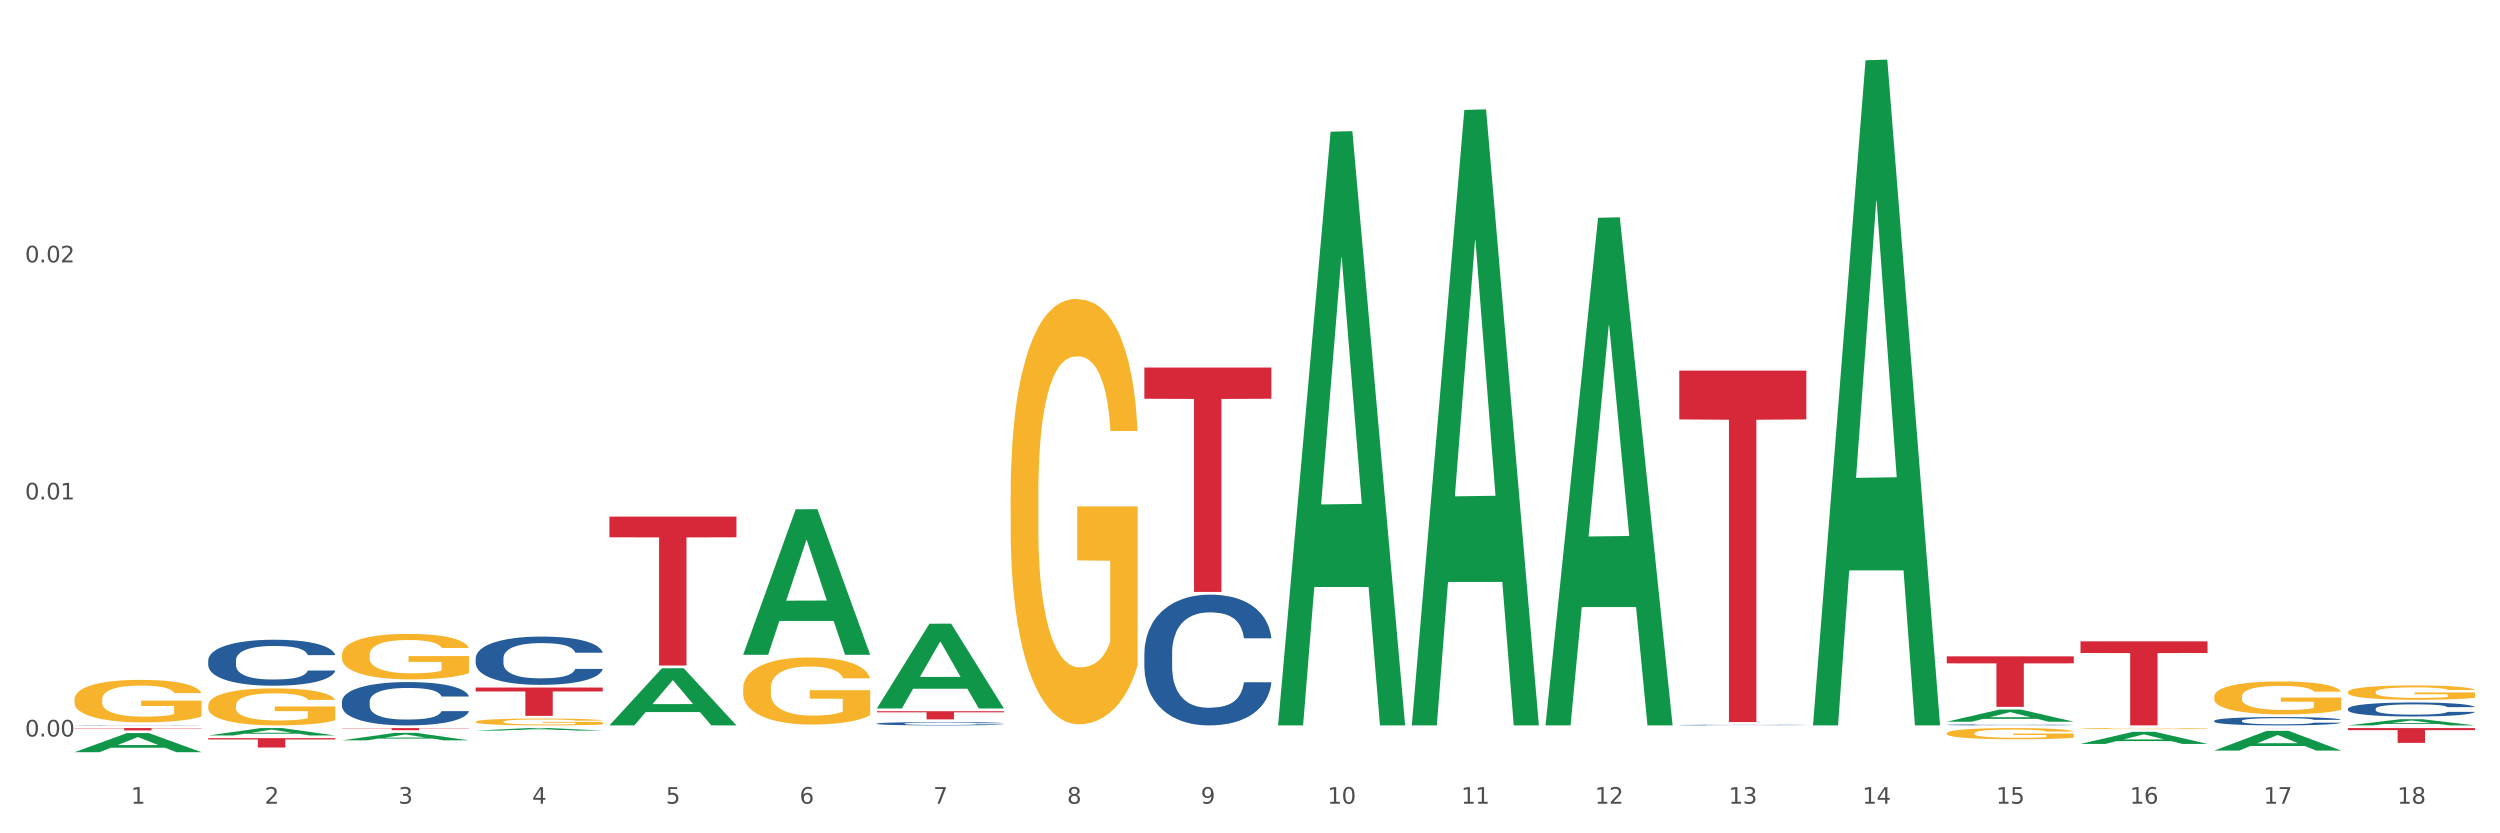 <?xml version="1.0" encoding="utf-8" standalone="no"?>
<!DOCTYPE svg PUBLIC "-//W3C//DTD SVG 1.1//EN"
  "http://www.w3.org/Graphics/SVG/1.1/DTD/svg11.dtd">
<svg xmlns:xlink="http://www.w3.org/1999/xlink" width="1080pt" height="360pt" viewBox="0 0 1080 360" xmlns="http://www.w3.org/2000/svg" version="1.1">
 <rect x="0" y="0" width="1080" height="360" fill="#333333" stroke="none"/>
 <defs>
  <style type="text/css">*{stroke-linejoin: round; stroke-linecap: butt}</style>
 </defs>
 <g id="figure_1">
  <g id="patch_1">
   <path d="M 0 360 
L 1080 360 
L 1080 0 
L 0 0 
z
" style="fill: #ffffff; stroke: #ffffff; stroke-linejoin: miter"/>
  </g>
  <g id="axes_1">
   <g id="matplotlib.axis_1">
    <g id="xtick_1">
     <g id="text_1">
      <!-- 1 -->
      <g style="fill: #4d4d4d" transform="translate(56.563 347.204) scale(0.096 -0.096)">
       <defs>
        <path id="DejaVuSans-31" d="M 794 531 
L 1825 531 
L 1825 4091 
L 703 3866 
L 703 4441 
L 1819 4666 
L 2450 4666 
L 2450 531 
L 3481 531 
L 3481 0 
L 794 0 
L 794 531 
z
" transform="scale(0.016)"/>
       </defs>
       <use xlink:href="#DejaVuSans-31"/>
      </g>
     </g>
    </g>
    <g id="xtick_2">
     <g id="text_2">
      <!-- 2 -->
      <g style="fill: #4d4d4d" transform="translate(114.336 347.204) scale(0.096 -0.096)">
       <defs>
        <path id="DejaVuSans-32" d="M 1228 531 
L 3431 531 
L 3431 0 
L 469 0 
L 469 531 
Q 828 903 1448 1529 
Q 2069 2156 2228 2338 
Q 2531 2678 2651 2914 
Q 2772 3150 2772 3378 
Q 2772 3750 2511 3984 
Q 2250 4219 1831 4219 
Q 1534 4219 1204 4116 
Q 875 4013 500 3803 
L 500 4441 
Q 881 4594 1212 4672 
Q 1544 4750 1819 4750 
Q 2544 4750 2975 4387 
Q 3406 4025 3406 3419 
Q 3406 3131 3298 2873 
Q 3191 2616 2906 2266 
Q 2828 2175 2409 1742 
Q 1991 1309 1228 531 
z
" transform="scale(0.016)"/>
       </defs>
       <use xlink:href="#DejaVuSans-32"/>
      </g>
     </g>
    </g>
    <g id="xtick_3">
     <g id="text_3">
      <!-- 3 -->
      <g style="fill: #4d4d4d" transform="translate(172.109 347.204) scale(0.096 -0.096)">
       <defs>
        <path id="DejaVuSans-33" d="M 2597 2516 
Q 3050 2419 3304 2112 
Q 3559 1806 3559 1356 
Q 3559 666 3084 287 
Q 2609 -91 1734 -91 
Q 1441 -91 1130 -33 
Q 819 25 488 141 
L 488 750 
Q 750 597 1062 519 
Q 1375 441 1716 441 
Q 2309 441 2620 675 
Q 2931 909 2931 1356 
Q 2931 1769 2642 2001 
Q 2353 2234 1838 2234 
L 1294 2234 
L 1294 2753 
L 1863 2753 
Q 2328 2753 2575 2939 
Q 2822 3125 2822 3475 
Q 2822 3834 2567 4026 
Q 2313 4219 1838 4219 
Q 1578 4219 1281 4162 
Q 984 4106 628 3988 
L 628 4550 
Q 988 4650 1302 4700 
Q 1616 4750 1894 4750 
Q 2613 4750 3031 4423 
Q 3450 4097 3450 3541 
Q 3450 3153 3228 2886 
Q 3006 2619 2597 2516 
z
" transform="scale(0.016)"/>
       </defs>
       <use xlink:href="#DejaVuSans-33"/>
      </g>
     </g>
    </g>
    <g id="xtick_4">
     <g id="text_4">
      <!-- 4 -->
      <g style="fill: #4d4d4d" transform="translate(229.882 347.204) scale(0.096 -0.096)">
       <defs>
        <path id="DejaVuSans-34" d="M 2419 4116 
L 825 1625 
L 2419 1625 
L 2419 4116 
z
M 2253 4666 
L 3047 4666 
L 3047 1625 
L 3713 1625 
L 3713 1100 
L 3047 1100 
L 3047 0 
L 2419 0 
L 2419 1100 
L 313 1100 
L 313 1709 
L 2253 4666 
z
" transform="scale(0.016)"/>
       </defs>
       <use xlink:href="#DejaVuSans-34"/>
      </g>
     </g>
    </g>
    <g id="xtick_5">
     <g id="text_5">
      <!-- 5 -->
      <g style="fill: #4d4d4d" transform="translate(287.655 347.204) scale(0.096 -0.096)">
       <defs>
        <path id="DejaVuSans-35" d="M 691 4666 
L 3169 4666 
L 3169 4134 
L 1269 4134 
L 1269 2991 
Q 1406 3038 1543 3061 
Q 1681 3084 1819 3084 
Q 2600 3084 3056 2656 
Q 3513 2228 3513 1497 
Q 3513 744 3044 326 
Q 2575 -91 1722 -91 
Q 1428 -91 1123 -41 
Q 819 9 494 109 
L 494 744 
Q 775 591 1075 516 
Q 1375 441 1709 441 
Q 2250 441 2565 725 
Q 2881 1009 2881 1497 
Q 2881 1984 2565 2268 
Q 2250 2553 1709 2553 
Q 1456 2553 1204 2497 
Q 953 2441 691 2322 
L 691 4666 
z
" transform="scale(0.016)"/>
       </defs>
       <use xlink:href="#DejaVuSans-35"/>
      </g>
     </g>
    </g>
    <g id="xtick_6">
     <g id="text_6">
      <!-- 6 -->
      <g style="fill: #4d4d4d" transform="translate(345.428 347.204) scale(0.096 -0.096)">
       <defs>
        <path id="DejaVuSans-36" d="M 2113 2584 
Q 1688 2584 1439 2293 
Q 1191 2003 1191 1497 
Q 1191 994 1439 701 
Q 1688 409 2113 409 
Q 2538 409 2786 701 
Q 3034 994 3034 1497 
Q 3034 2003 2786 2293 
Q 2538 2584 2113 2584 
z
M 3366 4563 
L 3366 3988 
Q 3128 4100 2886 4159 
Q 2644 4219 2406 4219 
Q 1781 4219 1451 3797 
Q 1122 3375 1075 2522 
Q 1259 2794 1537 2939 
Q 1816 3084 2150 3084 
Q 2853 3084 3261 2657 
Q 3669 2231 3669 1497 
Q 3669 778 3244 343 
Q 2819 -91 2113 -91 
Q 1303 -91 875 529 
Q 447 1150 447 2328 
Q 447 3434 972 4092 
Q 1497 4750 2381 4750 
Q 2619 4750 2861 4703 
Q 3103 4656 3366 4563 
z
" transform="scale(0.016)"/>
       </defs>
       <use xlink:href="#DejaVuSans-36"/>
      </g>
     </g>
    </g>
    <g id="xtick_7">
     <g id="text_7">
      <!-- 7 -->
      <g style="fill: #4d4d4d" transform="translate(403.201 347.204) scale(0.096 -0.096)">
       <defs>
        <path id="DejaVuSans-37" d="M 525 4666 
L 3525 4666 
L 3525 4397 
L 1831 0 
L 1172 0 
L 2766 4134 
L 525 4134 
L 525 4666 
z
" transform="scale(0.016)"/>
       </defs>
       <use xlink:href="#DejaVuSans-37"/>
      </g>
     </g>
    </g>
    <g id="xtick_8">
     <g id="text_8">
      <!-- 8 -->
      <g style="fill: #4d4d4d" transform="translate(460.974 347.204) scale(0.096 -0.096)">
       <defs>
        <path id="DejaVuSans-38" d="M 2034 2216 
Q 1584 2216 1326 1975 
Q 1069 1734 1069 1313 
Q 1069 891 1326 650 
Q 1584 409 2034 409 
Q 2484 409 2743 651 
Q 3003 894 3003 1313 
Q 3003 1734 2745 1975 
Q 2488 2216 2034 2216 
z
M 1403 2484 
Q 997 2584 770 2862 
Q 544 3141 544 3541 
Q 544 4100 942 4425 
Q 1341 4750 2034 4750 
Q 2731 4750 3128 4425 
Q 3525 4100 3525 3541 
Q 3525 3141 3298 2862 
Q 3072 2584 2669 2484 
Q 3125 2378 3379 2068 
Q 3634 1759 3634 1313 
Q 3634 634 3220 271 
Q 2806 -91 2034 -91 
Q 1263 -91 848 271 
Q 434 634 434 1313 
Q 434 1759 690 2068 
Q 947 2378 1403 2484 
z
M 1172 3481 
Q 1172 3119 1398 2916 
Q 1625 2713 2034 2713 
Q 2441 2713 2670 2916 
Q 2900 3119 2900 3481 
Q 2900 3844 2670 4047 
Q 2441 4250 2034 4250 
Q 1625 4250 1398 4047 
Q 1172 3844 1172 3481 
z
" transform="scale(0.016)"/>
       </defs>
       <use xlink:href="#DejaVuSans-38"/>
      </g>
     </g>
    </g>
    <g id="xtick_9">
     <g id="text_9">
      <!-- 9 -->
      <g style="fill: #4d4d4d" transform="translate(518.747 347.204) scale(0.096 -0.096)">
       <defs>
        <path id="DejaVuSans-39" d="M 703 97 
L 703 672 
Q 941 559 1184 500 
Q 1428 441 1663 441 
Q 2288 441 2617 861 
Q 2947 1281 2994 2138 
Q 2813 1869 2534 1725 
Q 2256 1581 1919 1581 
Q 1219 1581 811 2004 
Q 403 2428 403 3163 
Q 403 3881 828 4315 
Q 1253 4750 1959 4750 
Q 2769 4750 3195 4129 
Q 3622 3509 3622 2328 
Q 3622 1225 3098 567 
Q 2575 -91 1691 -91 
Q 1453 -91 1209 -44 
Q 966 3 703 97 
z
M 1959 2075 
Q 2384 2075 2632 2365 
Q 2881 2656 2881 3163 
Q 2881 3666 2632 3958 
Q 2384 4250 1959 4250 
Q 1534 4250 1286 3958 
Q 1038 3666 1038 3163 
Q 1038 2656 1286 2365 
Q 1534 2075 1959 2075 
z
" transform="scale(0.016)"/>
       </defs>
       <use xlink:href="#DejaVuSans-39"/>
      </g>
     </g>
    </g>
    <g id="xtick_10">
     <g id="text_10">
      <!-- 10 -->
      <g style="fill: #4d4d4d" transform="translate(573.466 347.204) scale(0.096 -0.096)">
       <defs>
        <path id="DejaVuSans-30" d="M 2034 4250 
Q 1547 4250 1301 3770 
Q 1056 3291 1056 2328 
Q 1056 1369 1301 889 
Q 1547 409 2034 409 
Q 2525 409 2770 889 
Q 3016 1369 3016 2328 
Q 3016 3291 2770 3770 
Q 2525 4250 2034 4250 
z
M 2034 4750 
Q 2819 4750 3233 4129 
Q 3647 3509 3647 2328 
Q 3647 1150 3233 529 
Q 2819 -91 2034 -91 
Q 1250 -91 836 529 
Q 422 1150 422 2328 
Q 422 3509 836 4129 
Q 1250 4750 2034 4750 
z
" transform="scale(0.016)"/>
       </defs>
       <use xlink:href="#DejaVuSans-31"/>
       <use xlink:href="#DejaVuSans-30" transform="translate(63.623 0)"/>
      </g>
     </g>
    </g>
    <g id="xtick_11">
     <g id="text_11">
      <!-- 11 -->
      <g style="fill: #4d4d4d" transform="translate(631.239 347.204) scale(0.096 -0.096)">
       <use xlink:href="#DejaVuSans-31"/>
       <use xlink:href="#DejaVuSans-31" transform="translate(63.623 0)"/>
      </g>
     </g>
    </g>
    <g id="xtick_12">
     <g id="text_12">
      <!-- 12 -->
      <g style="fill: #4d4d4d" transform="translate(689.012 347.204) scale(0.096 -0.096)">
       <use xlink:href="#DejaVuSans-31"/>
       <use xlink:href="#DejaVuSans-32" transform="translate(63.623 0)"/>
      </g>
     </g>
    </g>
    <g id="xtick_13">
     <g id="text_13">
      <!-- 13 -->
      <g style="fill: #4d4d4d" transform="translate(746.785 347.204) scale(0.096 -0.096)">
       <use xlink:href="#DejaVuSans-31"/>
       <use xlink:href="#DejaVuSans-33" transform="translate(63.623 0)"/>
      </g>
     </g>
    </g>
    <g id="xtick_14">
     <g id="text_14">
      <!-- 14 -->
      <g style="fill: #4d4d4d" transform="translate(804.558 347.204) scale(0.096 -0.096)">
       <use xlink:href="#DejaVuSans-31"/>
       <use xlink:href="#DejaVuSans-34" transform="translate(63.623 0)"/>
      </g>
     </g>
    </g>
    <g id="xtick_15">
     <g id="text_15">
      <!-- 15 -->
      <g style="fill: #4d4d4d" transform="translate(862.331 347.204) scale(0.096 -0.096)">
       <use xlink:href="#DejaVuSans-31"/>
       <use xlink:href="#DejaVuSans-35" transform="translate(63.623 0)"/>
      </g>
     </g>
    </g>
    <g id="xtick_16">
     <g id="text_16">
      <!-- 16 -->
      <g style="fill: #4d4d4d" transform="translate(920.104 347.204) scale(0.096 -0.096)">
       <use xlink:href="#DejaVuSans-31"/>
       <use xlink:href="#DejaVuSans-36" transform="translate(63.623 0)"/>
      </g>
     </g>
    </g>
    <g id="xtick_17">
     <g id="text_17">
      <!-- 17 -->
      <g style="fill: #4d4d4d" transform="translate(977.877 347.204) scale(0.096 -0.096)">
       <use xlink:href="#DejaVuSans-31"/>
       <use xlink:href="#DejaVuSans-37" transform="translate(63.623 0)"/>
      </g>
     </g>
    </g>
    <g id="xtick_18">
     <g id="text_18">
      <!-- 18 -->
      <g style="fill: #4d4d4d" transform="translate(1035.65 347.204) scale(0.096 -0.096)">
       <use xlink:href="#DejaVuSans-31"/>
       <use xlink:href="#DejaVuSans-38" transform="translate(63.623 0)"/>
      </g>
     </g>
    </g>
    <g id="xtick_19"/>
    <g id="xtick_20"/>
    <g id="xtick_21"/>
    <g id="xtick_22"/>
    <g id="xtick_23"/>
    <g id="xtick_24"/>
    <g id="xtick_25"/>
    <g id="xtick_26"/>
    <g id="xtick_27"/>
    <g id="xtick_28"/>
    <g id="xtick_29"/>
    <g id="xtick_30"/>
    <g id="xtick_31"/>
    <g id="xtick_32"/>
    <g id="xtick_33"/>
    <g id="xtick_34"/>
    <g id="xtick_35"/>
   </g>
   <g id="matplotlib.axis_2">
    <g id="ytick_1">
     <g id="text_19">
      <!-- 0.00 -->
      <g style="fill: #4d4d4d" transform="translate(10.8 318.176) scale(0.096 -0.096)">
       <defs>
        <path id="DejaVuSans-2e" d="M 684 794 
L 1344 794 
L 1344 0 
L 684 0 
L 684 794 
z
" transform="scale(0.016)"/>
       </defs>
       <use xlink:href="#DejaVuSans-30"/>
       <use xlink:href="#DejaVuSans-2e" transform="translate(63.623 0)"/>
       <use xlink:href="#DejaVuSans-30" transform="translate(95.41 0)"/>
       <use xlink:href="#DejaVuSans-30" transform="translate(159.033 0)"/>
      </g>
     </g>
    </g>
    <g id="ytick_2">
     <g id="text_20">
      <!-- 0.01 -->
      <g style="fill: #4d4d4d" transform="translate(10.8 215.761) scale(0.096 -0.096)">
       <use xlink:href="#DejaVuSans-30"/>
       <use xlink:href="#DejaVuSans-2e" transform="translate(63.623 0)"/>
       <use xlink:href="#DejaVuSans-30" transform="translate(95.41 0)"/>
       <use xlink:href="#DejaVuSans-31" transform="translate(159.033 0)"/>
      </g>
     </g>
    </g>
    <g id="ytick_3">
     <g id="text_21">
      <!-- 0.02 -->
      <g style="fill: #4d4d4d" transform="translate(10.8 113.347) scale(0.096 -0.096)">
       <use xlink:href="#DejaVuSans-30"/>
       <use xlink:href="#DejaVuSans-2e" transform="translate(63.623 0)"/>
       <use xlink:href="#DejaVuSans-30" transform="translate(95.41 0)"/>
       <use xlink:href="#DejaVuSans-32" transform="translate(159.033 0)"/>
      </g>
     </g>
    </g>
    <g id="ytick_4"/>
    <g id="ytick_5"/>
    <g id="ytick_6"/>
   </g>
   <g id="PolyCollection_1">
    <path d="M 956.543 300.963 
L 956.607 300.95 
L 956.607 300.483 
L 956.737 300.081 
L 957.385 299.107 
L 958.357 298.303 
L 959.07 297.875 
L 959.783 297.524 
L 960.625 297.174 
L 961.662 296.81 
L 963.541 296.278 
L 964.707 296.006 
L 966.133 295.72 
L 968.725 295.305 
L 970.604 295.071 
L 972.548 294.877 
L 975.723 294.643 
L 977.797 294.539 
L 980 294.461 
L 982.656 294.409 
L 984.665 294.396 
L 989.072 294.435 
L 992.83 294.552 
L 994.644 294.643 
L 996.977 294.799 
L 998.208 294.902 
L 1000.217 295.11 
L 1002.29 295.383 
L 1003.716 295.616 
L 1005.854 296.058 
L 1007.474 296.499 
L 1008.965 297.044 
L 1009.742 297.42 
L 1010.325 297.771 
L 1010.844 298.173 
L 1011.362 298.809 
L 999.698 298.809 
L 999.245 298.355 
L 998.532 297.926 
L 997.495 297.511 
L 996.588 297.252 
L 995.033 296.927 
L 993.607 296.719 
L 992.117 296.564 
L 990.303 296.434 
L 988.877 296.369 
L 986.868 296.317 
L 982.916 296.33 
L 980.259 296.434 
L 978.445 296.564 
L 977.278 296.681 
L 976.241 296.81 
L 975.075 296.992 
L 973.714 297.265 
L 972.742 297.511 
L 971.77 297.823 
L 970.993 298.134 
L 970.28 298.497 
L 969.697 298.887 
L 969.243 299.289 
L 968.854 299.782 
L 968.53 300.6 
L 968.53 302.378 
L 968.66 302.78 
L 968.984 303.312 
L 969.373 303.715 
L 970.021 304.195 
L 970.604 304.519 
L 971.706 304.987 
L 972.937 305.376 
L 973.909 305.623 
L 974.881 305.83 
L 976.565 306.116 
L 978.445 306.349 
L 980.065 306.492 
L 982.268 306.622 
L 983.758 306.674 
L 985.054 306.7 
L 988.229 306.7 
L 990.497 306.661 
L 993.024 306.57 
L 994.968 306.453 
L 996.588 306.31 
L 998.403 306.077 
L 999.569 305.856 
L 999.569 303.144 
L 985.313 303.131 
L 985.313 301.327 
L 1011.427 301.327 
L 1011.427 306.622 
L 1010.325 306.895 
L 1009.094 307.141 
L 1007.798 307.362 
L 1005.854 307.634 
L 1003.522 307.894 
L 1001.448 308.076 
L 999.245 308.231 
L 996.653 308.374 
L 993.283 308.504 
L 991.21 308.556 
L 988.618 308.595 
L 985.572 308.608 
L 982.916 308.582 
L 980.324 308.517 
L 977.602 308.4 
L 974.945 308.231 
L 972.937 308.063 
L 970.928 307.855 
L 968.79 307.582 
L 967.105 307.323 
L 965.809 307.089 
L 964.383 306.791 
L 962.828 306.401 
L 961.662 306.051 
L 960.625 305.688 
L 959.523 305.22 
L 958.746 304.818 
L 957.968 304.312 
L 957.515 303.935 
L 956.996 303.351 
L 956.607 302.534 
L 956.543 300.963 
z
" clip-path="url(#p3b4db2d7c5)" style="fill: #f7b32b"/>
    <path d="M 1014.316 306.192 
L 1014.381 306.186 
L 1014.381 306.031 
L 1014.575 305.82 
L 1015.289 305.432 
L 1016.197 305.138 
L 1017.754 304.795 
L 1018.597 304.651 
L 1019.7 304.49 
L 1021.971 304.229 
L 1024.566 304.008 
L 1026.382 303.886 
L 1027.745 303.808 
L 1030.794 303.67 
L 1032.546 303.609 
L 1034.362 303.559 
L 1035.919 303.525 
L 1038.514 303.487 
L 1040.59 303.47 
L 1042.99 303.464 
L 1045.002 303.47 
L 1047.661 303.492 
L 1051.554 303.559 
L 1053.046 303.597 
L 1055.057 303.664 
L 1057.133 303.753 
L 1058.82 303.841 
L 1060.766 303.969 
L 1062.777 304.135 
L 1064.724 304.346 
L 1066.086 304.54 
L 1067.189 304.745 
L 1068.162 304.994 
L 1068.876 305.266 
L 1069.2 305.493 
L 1057.328 305.493 
L 1057.003 305.288 
L 1056.355 305.066 
L 1055.706 304.917 
L 1054.992 304.795 
L 1053.889 304.656 
L 1052.916 304.568 
L 1051.294 304.462 
L 1049.802 304.396 
L 1048.57 304.357 
L 1047.078 304.324 
L 1043.899 304.29 
L 1041.628 304.29 
L 1040.201 304.301 
L 1038.449 304.329 
L 1036.957 304.368 
L 1035.205 304.434 
L 1033.843 304.507 
L 1032.481 304.601 
L 1031.702 304.667 
L 1030.534 304.789 
L 1029.756 304.889 
L 1028.718 305.061 
L 1028.134 305.183 
L 1027.096 305.499 
L 1026.642 305.732 
L 1026.447 305.892 
L 1026.318 306.07 
L 1026.318 306.934 
L 1026.707 307.322 
L 1027.031 307.489 
L 1027.55 307.677 
L 1028.523 307.921 
L 1029.951 308.159 
L 1031.443 308.331 
L 1032.675 308.437 
L 1033.843 308.514 
L 1035.011 308.575 
L 1036.438 308.631 
L 1037.606 308.664 
L 1039.357 308.697 
L 1041.433 308.714 
L 1043.055 308.714 
L 1046.364 308.686 
L 1047.856 308.658 
L 1049.283 308.619 
L 1050.84 308.559 
L 1052.073 308.492 
L 1052.787 308.442 
L 1053.954 308.337 
L 1054.863 308.226 
L 1055.641 308.098 
L 1056.16 307.988 
L 1056.744 307.821 
L 1057.198 307.633 
L 1057.328 307.533 
L 1069.2 307.533 
L 1068.94 307.733 
L 1068.486 307.927 
L 1067.578 308.187 
L 1066.864 308.337 
L 1065.762 308.52 
L 1064.594 308.675 
L 1062.972 308.847 
L 1061.48 308.974 
L 1059.923 309.085 
L 1058.236 309.185 
L 1055.187 309.323 
L 1054.084 309.362 
L 1051.749 309.429 
L 1049.932 309.468 
L 1047.272 309.506 
L 1044.547 309.529 
L 1041.693 309.534 
L 1039.163 309.523 
L 1036.373 309.49 
L 1034.622 309.457 
L 1032.675 309.407 
L 1030.405 309.329 
L 1028.264 309.235 
L 1026.253 309.124 
L 1024.371 308.996 
L 1022.62 308.852 
L 1020.349 308.614 
L 1018.662 308.381 
L 1017.43 308.165 
L 1016.586 307.982 
L 1015.743 307.749 
L 1015.289 307.588 
L 1014.575 307.2 
L 1014.316 306.84 
L 1014.316 306.192 
z
" clip-path="url(#p3b4db2d7c5)" style="fill: #255c99"/>
    <path d="M 956.543 311.385 
L 956.608 311.382 
L 956.608 311.29 
L 956.802 311.164 
L 957.516 310.933 
L 958.424 310.759 
L 959.981 310.554 
L 960.824 310.468 
L 961.927 310.373 
L 964.198 310.218 
L 966.793 310.086 
L 968.609 310.013 
L 969.972 309.967 
L 973.021 309.885 
L 974.773 309.848 
L 976.589 309.819 
L 978.146 309.799 
L 980.741 309.776 
L 982.817 309.766 
L 985.217 309.763 
L 987.229 309.766 
L 989.888 309.779 
L 993.781 309.819 
L 995.273 309.842 
L 997.284 309.881 
L 999.36 309.934 
L 1001.047 309.987 
L 1002.993 310.063 
L 1005.004 310.162 
L 1006.951 310.287 
L 1008.313 310.402 
L 1009.416 310.524 
L 1010.389 310.673 
L 1011.103 310.834 
L 1011.427 310.97 
L 999.555 310.97 
L 999.231 310.848 
L 998.582 310.716 
L 997.933 310.627 
L 997.219 310.554 
L 996.116 310.472 
L 995.143 310.419 
L 993.521 310.356 
L 992.029 310.317 
L 990.797 310.294 
L 989.305 310.274 
L 986.126 310.254 
L 983.855 310.254 
L 982.428 310.261 
L 980.676 310.277 
L 979.184 310.3 
L 977.432 310.34 
L 976.07 310.383 
L 974.708 310.439 
L 973.929 310.478 
L 972.761 310.551 
L 971.983 310.61 
L 970.945 310.712 
L 970.361 310.785 
L 969.323 310.973 
L 968.869 311.111 
L 968.674 311.207 
L 968.545 311.313 
L 968.545 311.827 
L 968.934 312.058 
L 969.258 312.157 
L 969.777 312.269 
L 970.75 312.414 
L 972.178 312.556 
L 973.67 312.658 
L 974.902 312.721 
L 976.07 312.767 
L 977.238 312.803 
L 978.665 312.836 
L 979.833 312.856 
L 981.584 312.876 
L 983.66 312.886 
L 985.282 312.886 
L 988.591 312.869 
L 990.083 312.853 
L 991.51 312.83 
L 993.067 312.793 
L 994.3 312.754 
L 995.014 312.724 
L 996.181 312.661 
L 997.09 312.595 
L 997.868 312.52 
L 998.387 312.454 
L 998.971 312.355 
L 999.425 312.243 
L 999.555 312.183 
L 1011.427 312.183 
L 1011.168 312.302 
L 1010.713 312.417 
L 1009.805 312.572 
L 1009.092 312.661 
L 1007.989 312.77 
L 1006.821 312.862 
L 1005.199 312.965 
L 1003.707 313.041 
L 1002.15 313.107 
L 1000.463 313.166 
L 997.414 313.248 
L 996.311 313.271 
L 993.976 313.311 
L 992.159 313.334 
L 989.499 313.357 
L 986.774 313.37 
L 983.92 313.374 
L 981.39 313.367 
L 978.6 313.347 
L 976.849 313.327 
L 974.902 313.298 
L 972.632 313.252 
L 970.491 313.196 
L 968.48 313.13 
L 966.598 313.054 
L 964.847 312.968 
L 962.576 312.826 
L 960.889 312.688 
L 959.657 312.559 
L 958.813 312.45 
L 957.97 312.312 
L 957.516 312.216 
L 956.802 311.985 
L 956.543 311.771 
L 956.543 311.385 
z
" clip-path="url(#p3b4db2d7c5)" style="fill: #255c99"/>
    <path d="M 840.997 313.138 
L 841.062 313.137 
L 841.062 313.126 
L 841.256 313.111 
L 841.97 313.084 
L 842.878 313.063 
L 844.435 313.039 
L 845.278 313.029 
L 846.381 313.018 
L 848.652 312.999 
L 851.247 312.984 
L 853.063 312.975 
L 854.426 312.969 
L 857.475 312.96 
L 859.227 312.955 
L 861.043 312.952 
L 862.6 312.949 
L 865.195 312.947 
L 867.271 312.946 
L 869.672 312.945 
L 871.683 312.946 
L 874.343 312.947 
L 878.235 312.952 
L 879.727 312.955 
L 881.738 312.959 
L 883.814 312.966 
L 885.501 312.972 
L 887.447 312.981 
L 889.458 312.993 
L 891.405 313.007 
L 892.767 313.021 
L 893.87 313.036 
L 894.843 313.053 
L 895.557 313.072 
L 895.881 313.088 
L 884.009 313.088 
L 883.685 313.074 
L 883.036 313.058 
L 882.387 313.048 
L 881.673 313.039 
L 880.571 313.029 
L 879.597 313.023 
L 877.976 313.016 
L 876.483 313.011 
L 875.251 313.008 
L 873.759 313.006 
L 870.58 313.003 
L 868.309 313.003 
L 866.882 313.004 
L 865.13 313.006 
L 863.638 313.009 
L 861.887 313.014 
L 860.524 313.019 
L 859.162 313.025 
L 858.383 313.03 
L 857.216 313.039 
L 856.437 313.046 
L 855.399 313.058 
L 854.815 313.066 
L 853.777 313.089 
L 853.323 313.105 
L 853.128 313.117 
L 852.999 313.129 
L 852.999 313.19 
L 853.388 313.218 
L 853.712 313.229 
L 854.231 313.243 
L 855.204 313.26 
L 856.632 313.277 
L 858.124 313.289 
L 859.356 313.296 
L 860.524 313.302 
L 861.692 313.306 
L 863.119 313.31 
L 864.287 313.312 
L 866.039 313.315 
L 868.115 313.316 
L 869.736 313.316 
L 873.045 313.314 
L 874.537 313.312 
L 875.964 313.309 
L 877.521 313.305 
L 878.754 313.3 
L 879.468 313.297 
L 880.635 313.289 
L 881.544 313.281 
L 882.322 313.272 
L 882.841 313.264 
L 883.425 313.253 
L 883.879 313.239 
L 884.009 313.232 
L 895.881 313.232 
L 895.622 313.246 
L 895.167 313.26 
L 894.259 313.279 
L 893.546 313.289 
L 892.443 313.302 
L 891.275 313.313 
L 889.653 313.325 
L 888.161 313.334 
L 886.604 313.342 
L 884.917 313.349 
L 881.868 313.359 
L 880.765 313.362 
L 878.43 313.366 
L 876.613 313.369 
L 873.953 313.372 
L 871.229 313.373 
L 868.374 313.374 
L 865.844 313.373 
L 863.054 313.371 
L 861.303 313.368 
L 859.356 313.365 
L 857.086 313.359 
L 854.945 313.353 
L 852.934 313.345 
L 851.052 313.336 
L 849.301 313.326 
L 847.03 313.309 
L 845.343 313.292 
L 844.111 313.277 
L 843.267 313.264 
L 842.424 313.248 
L 841.97 313.236 
L 841.256 313.209 
L 840.997 313.183 
L 840.997 313.138 
z
" clip-path="url(#p3b4db2d7c5)" style="fill: #255c99"/>
    <path d="M 725.451 313.222 
L 725.516 313.222 
L 725.516 313.215 
L 725.71 313.205 
L 726.424 313.187 
L 727.332 313.174 
L 728.889 313.159 
L 729.733 313.152 
L 730.835 313.145 
L 733.106 313.133 
L 735.701 313.123 
L 737.518 313.117 
L 738.88 313.114 
L 741.929 313.107 
L 743.681 313.105 
L 745.497 313.102 
L 747.054 313.101 
L 749.649 313.099 
L 751.725 313.098 
L 754.126 313.098 
L 756.137 313.098 
L 758.797 313.099 
L 762.689 313.102 
L 764.181 313.104 
L 766.192 313.107 
L 768.268 313.111 
L 769.955 313.115 
L 771.901 313.121 
L 773.912 313.129 
L 775.859 313.138 
L 777.221 313.147 
L 778.324 313.156 
L 779.297 313.168 
L 780.011 313.18 
L 780.335 313.19 
L 768.463 313.19 
L 768.139 313.181 
L 767.49 313.171 
L 766.841 313.164 
L 766.127 313.159 
L 765.025 313.152 
L 764.051 313.148 
L 762.43 313.143 
L 760.937 313.14 
L 759.705 313.139 
L 758.213 313.137 
L 755.034 313.136 
L 752.763 313.136 
L 751.336 313.136 
L 749.584 313.137 
L 748.092 313.139 
L 746.341 313.142 
L 744.978 313.145 
L 743.616 313.15 
L 742.837 313.153 
L 741.67 313.158 
L 740.891 313.163 
L 739.853 313.171 
L 739.269 313.176 
L 738.231 313.19 
L 737.777 313.201 
L 737.582 313.208 
L 737.453 313.216 
L 737.453 313.256 
L 737.842 313.273 
L 738.166 313.281 
L 738.685 313.289 
L 739.658 313.3 
L 741.086 313.311 
L 742.578 313.319 
L 743.81 313.324 
L 744.978 313.327 
L 746.146 313.33 
L 747.573 313.333 
L 748.741 313.334 
L 750.493 313.336 
L 752.569 313.336 
L 754.19 313.336 
L 757.499 313.335 
L 758.991 313.334 
L 760.418 313.332 
L 761.975 313.329 
L 763.208 313.326 
L 763.922 313.324 
L 765.089 313.319 
L 765.998 313.314 
L 766.776 313.308 
L 767.295 313.303 
L 767.879 313.296 
L 768.333 313.287 
L 768.463 313.283 
L 780.335 313.283 
L 780.076 313.292 
L 779.621 313.301 
L 778.713 313.312 
L 778 313.319 
L 776.897 313.328 
L 775.729 313.335 
L 774.107 313.342 
L 772.615 313.348 
L 771.058 313.353 
L 769.371 313.358 
L 766.322 313.364 
L 765.219 313.366 
L 762.884 313.369 
L 761.067 313.371 
L 758.407 313.372 
L 755.683 313.373 
L 752.828 313.374 
L 750.298 313.373 
L 747.508 313.372 
L 745.757 313.37 
L 743.81 313.368 
L 741.54 313.364 
L 739.399 313.36 
L 737.388 313.355 
L 735.506 313.349 
L 733.755 313.343 
L 731.484 313.332 
L 729.797 313.321 
L 728.565 313.311 
L 727.721 313.303 
L 726.878 313.293 
L 726.424 313.285 
L 725.71 313.268 
L 725.451 313.251 
L 725.451 313.222 
z
" clip-path="url(#p3b4db2d7c5)" style="fill: #255c99"/>
    <path d="M 494.359 282.265 
L 494.424 282.214 
L 494.424 280.769 
L 494.618 278.809 
L 495.332 275.197 
L 496.24 272.463 
L 497.797 269.265 
L 498.641 267.923 
L 499.743 266.427 
L 502.014 264.002 
L 504.609 261.939 
L 506.426 260.804 
L 507.788 260.082 
L 510.837 258.792 
L 512.589 258.224 
L 514.405 257.76 
L 515.962 257.45 
L 518.557 257.089 
L 520.633 256.935 
L 523.034 256.883 
L 525.045 256.935 
L 527.705 257.141 
L 531.597 257.76 
L 533.089 258.121 
L 535.1 258.74 
L 537.176 259.566 
L 538.863 260.391 
L 540.809 261.578 
L 542.821 263.125 
L 544.767 265.086 
L 546.129 266.891 
L 547.232 268.8 
L 548.205 271.122 
L 548.919 273.65 
L 549.243 275.765 
L 537.371 275.765 
L 537.047 273.856 
L 536.398 271.792 
L 535.749 270.399 
L 535.036 269.265 
L 533.933 267.975 
L 532.96 267.149 
L 531.338 266.169 
L 529.846 265.55 
L 528.613 265.189 
L 527.121 264.879 
L 523.942 264.57 
L 521.671 264.57 
L 520.244 264.673 
L 518.492 264.931 
L 517 265.292 
L 515.249 265.911 
L 513.886 266.582 
L 512.524 267.459 
L 511.745 268.078 
L 510.578 269.213 
L 509.799 270.142 
L 508.761 271.741 
L 508.177 272.876 
L 507.139 275.816 
L 506.685 277.983 
L 506.49 279.479 
L 506.361 281.13 
L 506.361 289.178 
L 506.75 292.789 
L 507.074 294.337 
L 507.593 296.091 
L 508.566 298.361 
L 509.994 300.579 
L 511.486 302.179 
L 512.718 303.159 
L 513.886 303.881 
L 515.054 304.449 
L 516.481 304.965 
L 517.649 305.274 
L 519.401 305.584 
L 521.477 305.738 
L 523.099 305.738 
L 526.407 305.48 
L 527.899 305.222 
L 529.327 304.861 
L 530.884 304.294 
L 532.116 303.675 
L 532.83 303.21 
L 533.998 302.23 
L 534.906 301.198 
L 535.684 300.012 
L 536.203 298.98 
L 536.787 297.432 
L 537.241 295.678 
L 537.371 294.75 
L 549.243 294.75 
L 548.984 296.607 
L 548.53 298.413 
L 547.621 300.837 
L 546.908 302.23 
L 545.805 303.933 
L 544.637 305.377 
L 543.015 306.977 
L 541.523 308.163 
L 539.966 309.195 
L 538.279 310.123 
L 535.23 311.413 
L 534.127 311.774 
L 531.792 312.393 
L 529.975 312.755 
L 527.315 313.116 
L 524.591 313.322 
L 521.736 313.374 
L 519.206 313.27 
L 516.416 312.961 
L 514.665 312.651 
L 512.718 312.187 
L 510.448 311.465 
L 508.307 310.588 
L 506.296 309.556 
L 504.414 308.369 
L 502.663 307.028 
L 500.392 304.81 
L 498.705 302.643 
L 497.473 300.631 
L 496.629 298.929 
L 495.786 296.762 
L 495.332 295.266 
L 494.618 291.654 
L 494.359 288.301 
L 494.359 282.265 
z
" clip-path="url(#p3b4db2d7c5)" style="fill: #255c99"/>
    <path d="M 378.813 312.589 
L 378.878 312.588 
L 378.878 312.552 
L 379.072 312.502 
L 379.786 312.411 
L 380.694 312.342 
L 382.251 312.261 
L 383.095 312.228 
L 384.198 312.19 
L 386.468 312.129 
L 389.063 312.077 
L 390.88 312.048 
L 392.242 312.03 
L 395.291 311.997 
L 397.043 311.983 
L 398.859 311.971 
L 400.416 311.964 
L 403.011 311.954 
L 405.087 311.951 
L 407.488 311.949 
L 409.499 311.951 
L 412.159 311.956 
L 416.051 311.971 
L 417.543 311.98 
L 419.554 311.996 
L 421.63 312.017 
L 423.317 312.038 
L 425.263 312.068 
L 427.275 312.107 
L 429.221 312.156 
L 430.583 312.202 
L 431.686 312.25 
L 432.659 312.308 
L 433.373 312.372 
L 433.697 312.425 
L 421.825 312.425 
L 421.501 312.377 
L 420.852 312.325 
L 420.203 312.29 
L 419.49 312.261 
L 418.387 312.229 
L 417.414 312.208 
L 415.792 312.183 
L 414.3 312.168 
L 413.067 312.159 
L 411.575 312.151 
L 408.396 312.143 
L 406.125 312.143 
L 404.698 312.146 
L 402.946 312.152 
L 401.454 312.161 
L 399.703 312.177 
L 398.34 312.194 
L 396.978 312.216 
L 396.199 312.232 
L 395.032 312.26 
L 394.253 312.284 
L 393.215 312.324 
L 392.631 312.352 
L 391.593 312.427 
L 391.139 312.481 
L 390.945 312.519 
L 390.815 312.561 
L 390.815 312.764 
L 391.204 312.855 
L 391.528 312.894 
L 392.047 312.938 
L 393.021 312.995 
L 394.448 313.051 
L 395.94 313.091 
L 397.173 313.116 
L 398.34 313.134 
L 399.508 313.149 
L 400.935 313.162 
L 402.103 313.169 
L 403.855 313.177 
L 405.931 313.181 
L 407.553 313.181 
L 410.861 313.175 
L 412.353 313.168 
L 413.781 313.159 
L 415.338 313.145 
L 416.57 313.129 
L 417.284 313.117 
L 418.452 313.093 
L 419.36 313.067 
L 420.138 313.037 
L 420.657 313.011 
L 421.241 312.972 
L 421.695 312.927 
L 421.825 312.904 
L 433.697 312.904 
L 433.438 312.951 
L 432.984 312.996 
L 432.075 313.058 
L 431.362 313.093 
L 430.259 313.136 
L 429.091 313.172 
L 427.469 313.212 
L 425.977 313.242 
L 424.42 313.268 
L 422.733 313.292 
L 419.684 313.324 
L 418.581 313.333 
L 416.246 313.349 
L 414.429 313.358 
L 411.769 313.367 
L 409.045 313.372 
L 406.19 313.374 
L 403.66 313.371 
L 400.87 313.363 
L 399.119 313.355 
L 397.173 313.344 
L 394.902 313.326 
L 392.761 313.303 
L 390.75 313.277 
L 388.869 313.247 
L 387.117 313.214 
L 384.846 313.158 
L 383.16 313.103 
L 381.927 313.052 
L 381.084 313.009 
L 380.24 312.955 
L 379.786 312.917 
L 379.072 312.826 
L 378.813 312.741 
L 378.813 312.589 
z
" clip-path="url(#p3b4db2d7c5)" style="fill: #255c99"/>
    <path d="M 1014.316 298.977 
L 1014.38 298.971 
L 1014.38 298.768 
L 1014.51 298.592 
L 1015.158 298.168 
L 1016.13 297.817 
L 1016.843 297.63 
L 1017.556 297.478 
L 1018.398 297.325 
L 1019.435 297.166 
L 1021.314 296.934 
L 1022.48 296.816 
L 1023.906 296.691 
L 1026.498 296.51 
L 1028.377 296.408 
L 1030.321 296.323 
L 1033.496 296.222 
L 1035.57 296.176 
L 1037.773 296.142 
L 1040.429 296.12 
L 1042.438 296.114 
L 1046.845 296.131 
L 1050.603 296.182 
L 1052.417 296.222 
L 1054.75 296.29 
L 1055.981 296.335 
L 1057.99 296.425 
L 1060.063 296.544 
L 1061.489 296.646 
L 1063.627 296.838 
L 1065.247 297.031 
L 1066.738 297.268 
L 1067.515 297.432 
L 1068.098 297.585 
L 1068.617 297.761 
L 1069.135 298.038 
L 1057.471 298.038 
L 1057.018 297.84 
L 1056.305 297.653 
L 1055.268 297.472 
L 1054.361 297.359 
L 1052.806 297.217 
L 1051.38 297.127 
L 1049.89 297.059 
L 1048.076 297.002 
L 1046.65 296.974 
L 1044.641 296.951 
L 1040.689 296.957 
L 1038.032 297.002 
L 1036.218 297.059 
L 1035.051 297.11 
L 1034.014 297.166 
L 1032.848 297.246 
L 1031.487 297.364 
L 1030.515 297.472 
L 1029.543 297.608 
L 1028.766 297.744 
L 1028.053 297.902 
L 1027.47 298.072 
L 1027.016 298.247 
L 1026.627 298.462 
L 1026.303 298.819 
L 1026.303 299.594 
L 1026.433 299.769 
L 1026.757 300.001 
L 1027.146 300.176 
L 1027.794 300.386 
L 1028.377 300.527 
L 1029.479 300.731 
L 1030.71 300.901 
L 1031.682 301.008 
L 1032.654 301.099 
L 1034.338 301.223 
L 1036.218 301.325 
L 1037.838 301.387 
L 1040.041 301.444 
L 1041.531 301.466 
L 1042.827 301.478 
L 1046.002 301.478 
L 1048.27 301.461 
L 1050.797 301.421 
L 1052.741 301.37 
L 1054.361 301.308 
L 1056.176 301.206 
L 1057.342 301.11 
L 1057.342 299.927 
L 1043.086 299.922 
L 1043.086 299.135 
L 1069.2 299.135 
L 1069.2 301.444 
L 1068.098 301.563 
L 1066.867 301.67 
L 1065.571 301.766 
L 1063.627 301.885 
L 1061.295 301.998 
L 1059.221 302.077 
L 1057.018 302.145 
L 1054.426 302.208 
L 1051.056 302.264 
L 1048.983 302.287 
L 1046.391 302.304 
L 1043.345 302.309 
L 1040.689 302.298 
L 1038.097 302.27 
L 1035.375 302.219 
L 1032.718 302.145 
L 1030.71 302.072 
L 1028.701 301.981 
L 1026.563 301.862 
L 1024.878 301.749 
L 1023.582 301.647 
L 1022.156 301.517 
L 1020.601 301.348 
L 1019.435 301.195 
L 1018.398 301.036 
L 1017.296 300.833 
L 1016.519 300.657 
L 1015.741 300.437 
L 1015.288 300.273 
L 1014.769 300.018 
L 1014.38 299.662 
L 1014.316 298.977 
z
" clip-path="url(#p3b4db2d7c5)" style="fill: #f7b32b"/>
    <path d="M 898.77 314.734 
L 898.835 314.734 
L 898.835 314.719 
L 898.964 314.707 
L 899.612 314.676 
L 900.584 314.651 
L 901.297 314.638 
L 902.01 314.627 
L 902.852 314.616 
L 903.889 314.604 
L 905.768 314.588 
L 906.934 314.579 
L 908.36 314.57 
L 910.952 314.557 
L 912.831 314.55 
L 914.775 314.544 
L 917.95 314.536 
L 920.024 314.533 
L 922.227 314.531 
L 924.884 314.529 
L 926.892 314.529 
L 931.299 314.53 
L 935.057 314.534 
L 936.871 314.536 
L 939.204 314.541 
L 940.435 314.545 
L 942.444 314.551 
L 944.517 314.56 
L 945.943 314.567 
L 948.081 314.581 
L 949.701 314.594 
L 951.192 314.612 
L 951.969 314.623 
L 952.552 314.634 
L 953.071 314.647 
L 953.589 314.667 
L 941.926 314.667 
L 941.472 314.653 
L 940.759 314.639 
L 939.722 314.626 
L 938.815 314.618 
L 937.26 314.608 
L 935.834 314.601 
L 934.344 314.597 
L 932.53 314.592 
L 931.104 314.59 
L 929.095 314.589 
L 925.143 314.589 
L 922.486 314.592 
L 920.672 314.597 
L 919.505 314.6 
L 918.468 314.604 
L 917.302 314.61 
L 915.941 314.618 
L 914.969 314.626 
L 913.997 314.636 
L 913.22 314.646 
L 912.507 314.657 
L 911.924 314.669 
L 911.47 314.682 
L 911.081 314.697 
L 910.757 314.723 
L 910.757 314.778 
L 910.887 314.791 
L 911.211 314.808 
L 911.6 314.82 
L 912.248 314.835 
L 912.831 314.845 
L 913.933 314.86 
L 915.164 314.872 
L 916.136 314.88 
L 917.108 314.886 
L 918.792 314.895 
L 920.672 314.903 
L 922.292 314.907 
L 924.495 314.911 
L 925.985 314.913 
L 927.281 314.914 
L 930.456 314.914 
L 932.724 314.912 
L 935.251 314.91 
L 937.195 314.906 
L 938.815 314.902 
L 940.63 314.894 
L 941.796 314.887 
L 941.796 314.802 
L 927.54 314.802 
L 927.54 314.746 
L 953.654 314.746 
L 953.654 314.911 
L 952.552 314.92 
L 951.321 314.928 
L 950.025 314.934 
L 948.081 314.943 
L 945.749 314.951 
L 943.675 314.957 
L 941.472 314.962 
L 938.88 314.966 
L 935.51 314.97 
L 933.437 314.972 
L 930.845 314.973 
L 927.799 314.973 
L 925.143 314.973 
L 922.551 314.971 
L 919.829 314.967 
L 917.172 314.962 
L 915.164 314.956 
L 913.155 314.95 
L 911.017 314.941 
L 909.332 314.933 
L 908.036 314.926 
L 906.61 314.917 
L 905.055 314.904 
L 903.889 314.893 
L 902.852 314.882 
L 901.75 314.867 
L 900.973 314.855 
L 900.195 314.839 
L 899.742 314.827 
L 899.223 314.809 
L 898.835 314.783 
L 898.77 314.734 
z
" clip-path="url(#p3b4db2d7c5)" style="fill: #f7b32b"/>
    <path d="M 1014.316 313.369 
L 1014.372 313.366 
L 1037.005 310.692 
L 1046.398 310.689 
L 1069.2 313.374 
L 1058.336 313.374 
L 1053.414 312.749 
L 1030.045 312.749 
L 1029.876 312.759 
L 1025.123 313.374 
L 1014.316 313.374 
L 1014.316 313.369 
L 1032.988 312.375 
L 1050.471 312.373 
L 1041.814 311.261 
L 1041.701 311.256 
L 1041.588 311.264 
L 1032.931 312.373 
L 1032.988 312.375 
L 1014.316 313.369 
z
" clip-path="url(#p3b4db2d7c5)" style="fill: #109648"/>
    <path d="M 609.905 312.874 
L 609.961 312.624 
L 632.594 47.493 
L 641.987 47.243 
L 664.789 313.374 
L 653.925 313.374 
L 649.003 251.401 
L 625.635 251.401 
L 625.465 252.401 
L 620.712 313.374 
L 609.905 313.374 
L 609.905 312.874 
L 628.577 214.418 
L 646.061 214.168 
L 637.404 103.968 
L 637.29 103.468 
L 637.177 104.218 
L 628.52 214.168 
L 628.577 214.418 
L 609.905 312.874 
z
" clip-path="url(#p3b4db2d7c5)" style="fill: #109648"/>
    <path d="M 840.997 316.765 
L 841.062 316.76 
L 841.062 316.601 
L 841.191 316.464 
L 841.839 316.133 
L 842.811 315.859 
L 843.524 315.713 
L 844.237 315.594 
L 845.079 315.474 
L 846.116 315.351 
L 847.995 315.169 
L 849.161 315.077 
L 850.587 314.979 
L 853.179 314.838 
L 855.058 314.758 
L 857.002 314.692 
L 860.177 314.613 
L 862.251 314.577 
L 864.454 314.551 
L 867.111 314.533 
L 869.119 314.529 
L 873.526 314.542 
L 877.284 314.582 
L 879.098 314.613 
L 881.431 314.666 
L 882.662 314.701 
L 884.671 314.772 
L 886.744 314.865 
L 888.17 314.944 
L 890.308 315.094 
L 891.928 315.245 
L 893.419 315.43 
L 894.196 315.558 
L 894.779 315.678 
L 895.298 315.815 
L 895.816 316.031 
L 884.153 316.031 
L 883.699 315.876 
L 882.986 315.731 
L 881.949 315.589 
L 881.042 315.501 
L 879.487 315.39 
L 878.061 315.32 
L 876.571 315.267 
L 874.757 315.222 
L 873.331 315.2 
L 871.322 315.183 
L 867.37 315.187 
L 864.713 315.222 
L 862.899 315.267 
L 861.732 315.306 
L 860.695 315.351 
L 859.529 315.412 
L 858.168 315.505 
L 857.196 315.589 
L 856.224 315.695 
L 855.447 315.801 
L 854.734 315.925 
L 854.151 316.058 
L 853.697 316.195 
L 853.308 316.363 
L 852.984 316.641 
L 852.984 317.246 
L 853.114 317.383 
L 853.438 317.565 
L 853.827 317.702 
L 854.475 317.865 
L 855.058 317.975 
L 856.16 318.135 
L 857.391 318.267 
L 858.363 318.351 
L 859.335 318.422 
L 861.019 318.519 
L 862.899 318.599 
L 864.519 318.647 
L 866.722 318.691 
L 868.212 318.709 
L 869.508 318.718 
L 872.683 318.718 
L 874.951 318.705 
L 877.478 318.674 
L 879.422 318.634 
L 881.042 318.585 
L 882.857 318.506 
L 884.023 318.431 
L 884.023 317.507 
L 869.767 317.503 
L 869.767 316.888 
L 895.881 316.888 
L 895.881 318.691 
L 894.779 318.784 
L 893.548 318.868 
L 892.252 318.943 
L 890.308 319.036 
L 887.976 319.124 
L 885.902 319.186 
L 883.699 319.239 
L 881.107 319.288 
L 877.737 319.332 
L 875.664 319.35 
L 873.072 319.363 
L 870.026 319.367 
L 867.37 319.359 
L 864.778 319.337 
L 862.056 319.297 
L 859.4 319.239 
L 857.391 319.182 
L 855.382 319.111 
L 853.244 319.018 
L 851.559 318.93 
L 850.263 318.85 
L 848.837 318.749 
L 847.282 318.616 
L 846.116 318.497 
L 845.079 318.373 
L 843.977 318.214 
L 843.2 318.077 
L 842.422 317.905 
L 841.969 317.777 
L 841.45 317.578 
L 841.062 317.299 
L 840.997 316.765 
z
" clip-path="url(#p3b4db2d7c5)" style="fill: #f7b32b"/>
    <path d="M 32.175 324.934 
L 32.232 324.926 
L 54.864 316.687 
L 64.257 316.679 
L 87.059 324.95 
L 76.196 324.95 
L 71.273 323.024 
L 47.905 323.024 
L 47.735 323.055 
L 42.982 324.95 
L 32.175 324.95 
L 32.175 324.934 
L 50.847 321.874 
L 68.331 321.866 
L 59.674 318.442 
L 59.561 318.426 
L 59.447 318.449 
L 50.79 321.866 
L 50.847 321.874 
L 32.175 324.934 
z
" clip-path="url(#p3b4db2d7c5)" style="fill: #109648"/>
    <path d="M 205.494 315.604 
L 205.551 315.603 
L 228.183 314.53 
L 237.576 314.529 
L 260.378 315.606 
L 249.515 315.606 
L 244.592 315.355 
L 221.224 315.355 
L 221.054 315.359 
L 216.301 315.606 
L 205.494 315.606 
L 205.494 315.604 
L 224.166 315.206 
L 241.65 315.205 
L 232.993 314.758 
L 232.88 314.756 
L 232.766 314.759 
L 224.109 315.205 
L 224.166 315.206 
L 205.494 315.604 
z
" clip-path="url(#p3b4db2d7c5)" style="fill: #109648"/>
    <path d="M 147.721 319.828 
L 147.778 319.825 
L 170.41 316.6 
L 179.803 316.597 
L 202.605 319.834 
L 191.742 319.834 
L 186.819 319.08 
L 163.451 319.08 
L 163.281 319.092 
L 158.528 319.834 
L 147.721 319.834 
L 147.721 319.828 
L 166.393 318.63 
L 183.877 318.627 
L 175.22 317.287 
L 175.107 317.281 
L 174.993 317.29 
L 166.336 318.627 
L 166.393 318.63 
L 147.721 319.828 
z
" clip-path="url(#p3b4db2d7c5)" style="fill: #109648"/>
    <path d="M 89.948 317.723 
L 90.005 317.72 
L 112.637 314.532 
L 122.03 314.529 
L 144.832 317.729 
L 133.969 317.729 
L 129.046 316.984 
L 105.678 316.984 
L 105.508 316.996 
L 100.755 317.729 
L 89.948 317.729 
L 89.948 317.723 
L 108.62 316.539 
L 126.104 316.536 
L 117.447 315.211 
L 117.334 315.205 
L 117.22 315.214 
L 108.563 316.536 
L 108.62 316.539 
L 89.948 317.723 
z
" clip-path="url(#p3b4db2d7c5)" style="fill: #109648"/>
    <path d="M 147.721 303.067 
L 147.786 303.05 
L 147.786 302.571 
L 147.98 301.922 
L 148.694 300.725 
L 149.602 299.82 
L 151.159 298.76 
L 152.003 298.315 
L 153.106 297.82 
L 155.376 297.016 
L 157.971 296.333 
L 159.788 295.957 
L 161.15 295.717 
L 164.199 295.29 
L 165.951 295.102 
L 167.767 294.948 
L 169.324 294.846 
L 171.919 294.726 
L 173.995 294.675 
L 176.396 294.658 
L 178.407 294.675 
L 181.067 294.743 
L 184.959 294.948 
L 186.451 295.068 
L 188.463 295.273 
L 190.539 295.546 
L 192.225 295.82 
L 194.172 296.213 
L 196.183 296.726 
L 198.129 297.375 
L 199.491 297.974 
L 200.594 298.606 
L 201.567 299.375 
L 202.281 300.213 
L 202.605 300.913 
L 190.733 300.913 
L 190.409 300.281 
L 189.76 299.597 
L 189.111 299.136 
L 188.398 298.76 
L 187.295 298.333 
L 186.322 298.059 
L 184.7 297.734 
L 183.208 297.529 
L 181.975 297.41 
L 180.483 297.307 
L 177.304 297.204 
L 175.033 297.204 
L 173.606 297.239 
L 171.854 297.324 
L 170.362 297.444 
L 168.611 297.649 
L 167.248 297.871 
L 165.886 298.162 
L 165.107 298.367 
L 163.94 298.743 
L 163.161 299.05 
L 162.123 299.58 
L 161.539 299.956 
L 160.501 300.931 
L 160.047 301.648 
L 159.853 302.144 
L 159.723 302.691 
L 159.723 305.357 
L 160.112 306.554 
L 160.436 307.067 
L 160.955 307.648 
L 161.929 308.4 
L 163.356 309.135 
L 164.848 309.665 
L 166.081 309.989 
L 167.248 310.229 
L 168.416 310.417 
L 169.843 310.588 
L 171.011 310.69 
L 172.763 310.793 
L 174.839 310.844 
L 176.461 310.844 
L 179.769 310.759 
L 181.261 310.673 
L 182.689 310.553 
L 184.246 310.365 
L 185.478 310.16 
L 186.192 310.006 
L 187.36 309.682 
L 188.268 309.34 
L 189.046 308.947 
L 189.565 308.605 
L 190.149 308.092 
L 190.603 307.511 
L 190.733 307.203 
L 202.605 307.203 
L 202.346 307.819 
L 201.892 308.417 
L 200.983 309.22 
L 200.27 309.682 
L 199.167 310.246 
L 197.999 310.724 
L 196.377 311.254 
L 194.885 311.647 
L 193.328 311.989 
L 191.641 312.297 
L 188.592 312.724 
L 187.489 312.844 
L 185.154 313.049 
L 183.337 313.169 
L 180.678 313.288 
L 177.953 313.357 
L 175.098 313.374 
L 172.568 313.339 
L 169.778 313.237 
L 168.027 313.134 
L 166.081 312.981 
L 163.81 312.741 
L 161.669 312.451 
L 159.658 312.109 
L 157.777 311.716 
L 156.025 311.271 
L 153.754 310.536 
L 152.068 309.818 
L 150.835 309.152 
L 149.992 308.588 
L 149.148 307.87 
L 148.694 307.374 
L 147.98 306.178 
L 147.721 305.067 
L 147.721 303.067 
z
" clip-path="url(#p3b4db2d7c5)" style="fill: #255c99"/>
    <path d="M 205.494 284.374 
L 205.559 284.355 
L 205.559 283.822 
L 205.753 283.099 
L 206.467 281.765 
L 207.375 280.756 
L 208.932 279.575 
L 209.776 279.08 
L 210.879 278.528 
L 213.149 277.633 
L 215.744 276.871 
L 217.561 276.452 
L 218.923 276.186 
L 221.972 275.71 
L 223.724 275.5 
L 225.54 275.329 
L 227.097 275.215 
L 229.692 275.081 
L 231.768 275.024 
L 234.169 275.005 
L 236.18 275.024 
L 238.84 275.1 
L 242.732 275.329 
L 244.224 275.462 
L 246.236 275.691 
L 248.312 275.995 
L 249.998 276.3 
L 251.945 276.738 
L 253.956 277.309 
L 255.902 278.033 
L 257.264 278.699 
L 258.367 279.404 
L 259.34 280.261 
L 260.054 281.194 
L 260.378 281.975 
L 248.506 281.975 
L 248.182 281.27 
L 247.533 280.509 
L 246.884 279.994 
L 246.171 279.575 
L 245.068 279.099 
L 244.095 278.795 
L 242.473 278.433 
L 240.981 278.204 
L 239.748 278.071 
L 238.256 277.957 
L 235.077 277.843 
L 232.806 277.843 
L 231.379 277.881 
L 229.627 277.976 
L 228.135 278.109 
L 226.384 278.338 
L 225.021 278.585 
L 223.659 278.909 
L 222.88 279.137 
L 221.713 279.556 
L 220.934 279.899 
L 219.896 280.49 
L 219.312 280.909 
L 218.274 281.994 
L 217.82 282.794 
L 217.626 283.346 
L 217.496 283.955 
L 217.496 286.926 
L 217.885 288.259 
L 218.209 288.831 
L 218.728 289.478 
L 219.702 290.316 
L 221.129 291.135 
L 222.621 291.725 
L 223.854 292.087 
L 225.021 292.354 
L 226.189 292.563 
L 227.616 292.754 
L 228.784 292.868 
L 230.536 292.982 
L 232.612 293.039 
L 234.234 293.039 
L 237.542 292.944 
L 239.034 292.849 
L 240.462 292.715 
L 242.019 292.506 
L 243.251 292.277 
L 243.965 292.106 
L 245.133 291.744 
L 246.041 291.363 
L 246.819 290.925 
L 247.338 290.544 
L 247.922 289.973 
L 248.376 289.326 
L 248.506 288.983 
L 260.378 288.983 
L 260.119 289.668 
L 259.665 290.335 
L 258.756 291.23 
L 258.043 291.744 
L 256.94 292.373 
L 255.772 292.906 
L 254.15 293.496 
L 252.658 293.934 
L 251.101 294.315 
L 249.414 294.658 
L 246.365 295.134 
L 245.262 295.267 
L 242.927 295.496 
L 241.11 295.629 
L 238.45 295.762 
L 235.726 295.839 
L 232.871 295.858 
L 230.341 295.82 
L 227.551 295.705 
L 225.8 295.591 
L 223.854 295.42 
L 221.583 295.153 
L 219.442 294.829 
L 217.431 294.448 
L 215.55 294.01 
L 213.798 293.515 
L 211.527 292.696 
L 209.841 291.897 
L 208.608 291.154 
L 207.765 290.525 
L 206.921 289.726 
L 206.467 289.173 
L 205.753 287.84 
L 205.494 286.602 
L 205.494 284.374 
z
" clip-path="url(#p3b4db2d7c5)" style="fill: #255c99"/>
    <path d="M 89.948 304.772 
L 90.013 304.757 
L 90.013 304.232 
L 90.142 303.779 
L 90.79 302.683 
L 91.762 301.778 
L 92.475 301.296 
L 93.188 300.902 
L 94.03 300.507 
L 95.067 300.099 
L 96.946 299.5 
L 98.113 299.193 
L 99.538 298.872 
L 102.13 298.404 
L 104.009 298.142 
L 105.953 297.923 
L 109.128 297.66 
L 111.202 297.543 
L 113.405 297.455 
L 116.062 297.397 
L 118.071 297.382 
L 122.477 297.426 
L 126.235 297.557 
L 128.049 297.66 
L 130.382 297.835 
L 131.613 297.952 
L 133.622 298.185 
L 135.696 298.492 
L 137.121 298.755 
L 139.26 299.252 
L 140.88 299.748 
L 142.37 300.361 
L 143.148 300.785 
L 143.731 301.179 
L 144.249 301.632 
L 144.768 302.348 
L 133.104 302.348 
L 132.65 301.836 
L 131.937 301.355 
L 130.901 300.887 
L 129.993 300.595 
L 128.438 300.23 
L 127.013 299.996 
L 125.522 299.821 
L 123.708 299.675 
L 122.282 299.602 
L 120.274 299.544 
L 116.321 299.558 
L 113.664 299.675 
L 111.85 299.821 
L 110.684 299.953 
L 109.647 300.099 
L 108.48 300.303 
L 107.12 300.61 
L 106.148 300.887 
L 105.176 301.238 
L 104.398 301.588 
L 103.685 301.997 
L 103.102 302.435 
L 102.648 302.888 
L 102.26 303.443 
L 101.936 304.363 
L 101.936 306.364 
L 102.065 306.816 
L 102.389 307.415 
L 102.778 307.868 
L 103.426 308.408 
L 104.009 308.773 
L 105.111 309.299 
L 106.342 309.737 
L 107.314 310.015 
L 108.286 310.248 
L 109.971 310.57 
L 111.85 310.833 
L 113.47 310.993 
L 115.673 311.139 
L 117.163 311.198 
L 118.459 311.227 
L 121.634 311.227 
L 123.902 311.183 
L 126.43 311.081 
L 128.373 310.949 
L 129.993 310.789 
L 131.808 310.526 
L 132.974 310.278 
L 132.974 307.225 
L 118.719 307.211 
L 118.719 305.181 
L 144.832 305.181 
L 144.832 311.139 
L 143.731 311.446 
L 142.5 311.723 
L 141.204 311.972 
L 139.26 312.278 
L 136.927 312.57 
L 134.853 312.775 
L 132.65 312.95 
L 130.058 313.111 
L 126.689 313.257 
L 124.615 313.315 
L 122.023 313.359 
L 118.978 313.374 
L 116.321 313.344 
L 113.729 313.271 
L 111.007 313.14 
L 108.351 312.95 
L 106.342 312.76 
L 104.333 312.527 
L 102.195 312.22 
L 100.51 311.928 
L 99.214 311.665 
L 97.789 311.329 
L 96.233 310.891 
L 95.067 310.497 
L 94.03 310.088 
L 92.929 309.562 
L 92.151 309.109 
L 91.374 308.54 
L 90.92 308.116 
L 90.402 307.459 
L 90.013 306.539 
L 89.948 304.772 
z
" clip-path="url(#p3b4db2d7c5)" style="fill: #f7b32b"/>
    <path d="M 32.175 302.183 
L 32.24 302.166 
L 32.24 301.563 
L 32.369 301.043 
L 33.017 299.786 
L 33.989 298.747 
L 34.702 298.194 
L 35.415 297.741 
L 36.257 297.289 
L 37.294 296.82 
L 39.173 296.132 
L 40.34 295.78 
L 41.765 295.412 
L 44.357 294.875 
L 46.236 294.574 
L 48.18 294.322 
L 51.355 294.021 
L 53.429 293.887 
L 55.632 293.786 
L 58.289 293.719 
L 60.298 293.702 
L 64.704 293.752 
L 68.462 293.903 
L 70.277 294.021 
L 72.609 294.222 
L 73.84 294.356 
L 75.849 294.624 
L 77.923 294.976 
L 79.348 295.278 
L 81.487 295.847 
L 83.107 296.417 
L 84.597 297.121 
L 85.375 297.607 
L 85.958 298.06 
L 86.476 298.579 
L 86.995 299.401 
L 75.331 299.401 
L 74.877 298.814 
L 74.164 298.261 
L 73.128 297.725 
L 72.22 297.389 
L 70.665 296.97 
L 69.24 296.702 
L 67.749 296.501 
L 65.935 296.333 
L 64.509 296.25 
L 62.501 296.183 
L 58.548 296.199 
L 55.891 296.333 
L 54.077 296.501 
L 52.911 296.652 
L 51.874 296.82 
L 50.707 297.054 
L 49.347 297.406 
L 48.375 297.725 
L 47.403 298.127 
L 46.625 298.529 
L 45.912 298.998 
L 45.329 299.501 
L 44.876 300.021 
L 44.487 300.658 
L 44.163 301.713 
L 44.163 304.01 
L 44.292 304.529 
L 44.616 305.216 
L 45.005 305.736 
L 45.653 306.356 
L 46.236 306.775 
L 47.338 307.378 
L 48.569 307.881 
L 49.541 308.199 
L 50.513 308.468 
L 52.198 308.836 
L 54.077 309.138 
L 55.697 309.322 
L 57.9 309.49 
L 59.39 309.557 
L 60.686 309.591 
L 63.861 309.591 
L 66.129 309.54 
L 68.657 309.423 
L 70.601 309.272 
L 72.22 309.088 
L 74.035 308.786 
L 75.201 308.501 
L 75.201 304.998 
L 60.946 304.982 
L 60.946 302.652 
L 87.059 302.652 
L 87.059 309.49 
L 85.958 309.842 
L 84.727 310.16 
L 83.431 310.445 
L 81.487 310.797 
L 79.154 311.132 
L 77.08 311.367 
L 74.877 311.568 
L 72.285 311.753 
L 68.916 311.92 
L 66.842 311.987 
L 64.25 312.037 
L 61.205 312.054 
L 58.548 312.021 
L 55.956 311.937 
L 53.235 311.786 
L 50.578 311.568 
L 48.569 311.35 
L 46.56 311.082 
L 44.422 310.73 
L 42.737 310.395 
L 41.441 310.093 
L 40.016 309.708 
L 38.46 309.205 
L 37.294 308.753 
L 36.257 308.283 
L 35.156 307.68 
L 34.378 307.16 
L 33.601 306.507 
L 33.147 306.021 
L 32.629 305.266 
L 32.24 304.211 
L 32.175 302.183 
z
" clip-path="url(#p3b4db2d7c5)" style="fill: #f7b32b"/>
    <path d="M 147.721 282.929 
L 147.786 282.911 
L 147.786 282.265 
L 147.915 281.709 
L 148.563 280.362 
L 149.535 279.249 
L 150.248 278.657 
L 150.961 278.172 
L 151.803 277.687 
L 152.84 277.185 
L 154.719 276.449 
L 155.886 276.072 
L 157.311 275.677 
L 159.903 275.102 
L 161.782 274.779 
L 163.726 274.51 
L 166.901 274.187 
L 168.975 274.043 
L 171.178 273.936 
L 173.835 273.864 
L 175.844 273.846 
L 180.25 273.9 
L 184.008 274.061 
L 185.822 274.187 
L 188.155 274.402 
L 189.386 274.546 
L 191.395 274.833 
L 193.469 275.21 
L 194.894 275.533 
L 197.033 276.144 
L 198.653 276.754 
L 200.143 277.508 
L 200.921 278.029 
L 201.504 278.513 
L 202.022 279.07 
L 202.54 279.949 
L 190.877 279.949 
L 190.423 279.321 
L 189.71 278.729 
L 188.674 278.154 
L 187.766 277.795 
L 186.211 277.346 
L 184.786 277.059 
L 183.295 276.844 
L 181.481 276.664 
L 180.055 276.574 
L 178.047 276.503 
L 174.094 276.521 
L 171.437 276.664 
L 169.623 276.844 
L 168.456 277.005 
L 167.42 277.185 
L 166.253 277.436 
L 164.893 277.813 
L 163.921 278.154 
L 162.949 278.585 
L 162.171 279.016 
L 161.458 279.519 
L 160.875 280.057 
L 160.421 280.614 
L 160.033 281.296 
L 159.709 282.427 
L 159.709 284.886 
L 159.838 285.442 
L 160.162 286.178 
L 160.551 286.735 
L 161.199 287.399 
L 161.782 287.848 
L 162.884 288.494 
L 164.115 289.033 
L 165.087 289.374 
L 166.059 289.661 
L 167.744 290.056 
L 169.623 290.379 
L 171.243 290.577 
L 173.446 290.756 
L 174.936 290.828 
L 176.232 290.864 
L 179.407 290.864 
L 181.675 290.81 
L 184.203 290.684 
L 186.146 290.523 
L 187.766 290.325 
L 189.581 290.002 
L 190.747 289.697 
L 190.747 285.945 
L 176.491 285.927 
L 176.491 283.432 
L 202.605 283.432 
L 202.605 290.756 
L 201.504 291.133 
L 200.273 291.474 
L 198.977 291.779 
L 197.033 292.156 
L 194.7 292.515 
L 192.626 292.767 
L 190.423 292.982 
L 187.831 293.179 
L 184.462 293.359 
L 182.388 293.431 
L 179.796 293.485 
L 176.751 293.503 
L 174.094 293.467 
L 171.502 293.377 
L 168.78 293.215 
L 166.124 292.982 
L 164.115 292.749 
L 162.106 292.461 
L 159.968 292.084 
L 158.283 291.725 
L 156.987 291.402 
L 155.562 290.989 
L 154.006 290.451 
L 152.84 289.966 
L 151.803 289.464 
L 150.702 288.817 
L 149.924 288.261 
L 149.147 287.561 
L 148.693 287.04 
L 148.175 286.232 
L 147.786 285.101 
L 147.721 282.929 
z
" clip-path="url(#p3b4db2d7c5)" style="fill: #f7b32b"/>
    <path d="M 436.586 214.051 
L 436.651 213.883 
L 436.651 207.842 
L 436.78 202.639 
L 437.428 190.052 
L 438.4 179.647 
L 439.113 174.109 
L 439.826 169.578 
L 440.668 165.047 
L 441.705 160.348 
L 443.584 153.467 
L 444.75 149.943 
L 446.176 146.251 
L 448.768 140.88 
L 450.647 137.859 
L 452.591 135.342 
L 455.766 132.321 
L 457.84 130.979 
L 460.043 129.972 
L 462.7 129.3 
L 464.708 129.133 
L 469.115 129.636 
L 472.873 131.146 
L 474.687 132.321 
L 477.02 134.335 
L 478.251 135.678 
L 480.26 138.363 
L 482.334 141.887 
L 483.759 144.908 
L 485.898 150.614 
L 487.517 156.32 
L 489.008 163.369 
L 489.785 168.235 
L 490.369 172.767 
L 490.887 177.969 
L 491.405 186.192 
L 479.742 186.192 
L 479.288 180.319 
L 478.575 174.78 
L 477.539 169.41 
L 476.631 166.054 
L 475.076 161.858 
L 473.651 159.173 
L 472.16 157.159 
L 470.346 155.481 
L 468.92 154.642 
L 466.912 153.97 
L 462.959 154.138 
L 460.302 155.481 
L 458.488 157.159 
L 457.321 158.669 
L 456.285 160.348 
L 455.118 162.697 
L 453.757 166.222 
L 452.785 169.41 
L 451.814 173.438 
L 451.036 177.466 
L 450.323 182.165 
L 449.74 187.199 
L 449.286 192.402 
L 448.898 198.779 
L 448.574 209.352 
L 448.574 232.344 
L 448.703 237.546 
L 449.027 244.427 
L 449.416 249.63 
L 450.064 255.839 
L 450.647 260.035 
L 451.749 266.076 
L 452.98 271.111 
L 453.952 274.3 
L 454.924 276.985 
L 456.609 280.677 
L 458.488 283.698 
L 460.108 285.544 
L 462.311 287.222 
L 463.801 287.893 
L 465.097 288.229 
L 468.272 288.229 
L 470.54 287.725 
L 473.067 286.551 
L 475.011 285.04 
L 476.631 283.194 
L 478.446 280.173 
L 479.612 277.32 
L 479.612 242.245 
L 465.356 242.078 
L 465.356 218.75 
L 491.47 218.75 
L 491.47 287.222 
L 490.369 290.746 
L 489.137 293.935 
L 487.841 296.788 
L 485.898 300.312 
L 483.565 303.669 
L 481.491 306.018 
L 479.288 308.032 
L 476.696 309.878 
L 473.327 311.556 
L 471.253 312.228 
L 468.661 312.731 
L 465.616 312.899 
L 462.959 312.563 
L 460.367 311.724 
L 457.645 310.214 
L 454.989 308.032 
L 452.98 305.85 
L 450.971 303.165 
L 448.833 299.641 
L 447.148 296.284 
L 445.852 293.264 
L 444.426 289.404 
L 442.871 284.369 
L 441.705 279.838 
L 440.668 275.139 
L 439.567 269.097 
L 438.789 263.895 
L 438.011 257.349 
L 437.558 252.483 
L 437.039 244.931 
L 436.651 234.358 
L 436.586 214.051 
z
" clip-path="url(#p3b4db2d7c5)" style="fill: #f7b32b"/>
    <path d="M 321.04 297.426 
L 321.105 297.4 
L 321.105 296.448 
L 321.234 295.628 
L 321.882 293.644 
L 322.854 292.004 
L 323.567 291.131 
L 324.28 290.417 
L 325.122 289.702 
L 326.159 288.962 
L 328.038 287.877 
L 329.205 287.322 
L 330.63 286.74 
L 333.222 285.893 
L 335.101 285.417 
L 337.045 285.02 
L 340.22 284.544 
L 342.294 284.332 
L 344.497 284.174 
L 347.154 284.068 
L 349.162 284.041 
L 353.569 284.121 
L 357.327 284.359 
L 359.141 284.544 
L 361.474 284.861 
L 362.705 285.073 
L 364.714 285.496 
L 366.788 286.052 
L 368.213 286.528 
L 370.352 287.427 
L 371.972 288.327 
L 373.462 289.438 
L 374.239 290.205 
L 374.823 290.919 
L 375.341 291.739 
L 375.859 293.035 
L 364.196 293.035 
L 363.742 292.11 
L 363.029 291.237 
L 361.993 290.39 
L 361.085 289.861 
L 359.53 289.2 
L 358.105 288.776 
L 356.614 288.459 
L 354.8 288.195 
L 353.374 288.062 
L 351.366 287.956 
L 347.413 287.983 
L 344.756 288.195 
L 342.942 288.459 
L 341.775 288.697 
L 340.739 288.962 
L 339.572 289.332 
L 338.212 289.887 
L 337.24 290.39 
L 336.268 291.025 
L 335.49 291.66 
L 334.777 292.4 
L 334.194 293.194 
L 333.74 294.014 
L 333.352 295.019 
L 333.028 296.686 
L 333.028 300.31 
L 333.157 301.13 
L 333.481 302.214 
L 333.87 303.034 
L 334.518 304.013 
L 335.101 304.674 
L 336.203 305.627 
L 337.434 306.42 
L 338.406 306.923 
L 339.378 307.346 
L 341.063 307.928 
L 342.942 308.404 
L 344.562 308.695 
L 346.765 308.96 
L 348.255 309.066 
L 349.551 309.119 
L 352.726 309.119 
L 354.994 309.039 
L 357.521 308.854 
L 359.465 308.616 
L 361.085 308.325 
L 362.9 307.849 
L 364.066 307.399 
L 364.066 301.871 
L 349.81 301.844 
L 349.81 298.167 
L 375.924 298.167 
L 375.924 308.96 
L 374.823 309.515 
L 373.591 310.018 
L 372.296 310.468 
L 370.352 311.023 
L 368.019 311.552 
L 365.945 311.923 
L 363.742 312.24 
L 361.15 312.531 
L 357.781 312.795 
L 355.707 312.901 
L 353.115 312.981 
L 350.07 313.007 
L 347.413 312.954 
L 344.821 312.822 
L 342.099 312.584 
L 339.443 312.24 
L 337.434 311.896 
L 335.425 311.473 
L 333.287 310.917 
L 331.602 310.388 
L 330.306 309.912 
L 328.881 309.304 
L 327.325 308.51 
L 326.159 307.796 
L 325.122 307.055 
L 324.021 306.103 
L 323.243 305.283 
L 322.465 304.251 
L 322.012 303.484 
L 321.493 302.294 
L 321.105 300.627 
L 321.04 297.426 
z
" clip-path="url(#p3b4db2d7c5)" style="fill: #f7b32b"/>
    <path d="M 205.494 311.78 
L 205.559 311.777 
L 205.559 311.679 
L 205.688 311.595 
L 206.336 311.393 
L 207.308 311.225 
L 208.021 311.135 
L 208.734 311.062 
L 209.576 310.989 
L 210.613 310.913 
L 212.492 310.803 
L 213.659 310.746 
L 215.084 310.686 
L 217.676 310.6 
L 219.555 310.551 
L 221.499 310.51 
L 224.674 310.461 
L 226.748 310.44 
L 228.951 310.424 
L 231.608 310.413 
L 233.616 310.41 
L 238.023 310.418 
L 241.781 310.443 
L 243.595 310.461 
L 245.928 310.494 
L 247.159 310.516 
L 249.168 310.559 
L 251.242 310.616 
L 252.667 310.664 
L 254.806 310.756 
L 256.426 310.849 
L 257.916 310.962 
L 258.694 311.041 
L 259.277 311.114 
L 259.795 311.198 
L 260.313 311.33 
L 248.65 311.33 
L 248.196 311.236 
L 247.483 311.146 
L 246.447 311.06 
L 245.539 311.005 
L 243.984 310.938 
L 242.559 310.895 
L 241.068 310.862 
L 239.254 310.835 
L 237.828 310.821 
L 235.82 310.811 
L 231.867 310.813 
L 229.21 310.835 
L 227.396 310.862 
L 226.229 310.886 
L 225.193 310.913 
L 224.026 310.951 
L 222.666 311.008 
L 221.694 311.06 
L 220.722 311.125 
L 219.944 311.19 
L 219.231 311.265 
L 218.648 311.346 
L 218.194 311.43 
L 217.806 311.533 
L 217.482 311.704 
L 217.482 312.075 
L 217.611 312.158 
L 217.935 312.269 
L 218.324 312.353 
L 218.972 312.453 
L 219.555 312.521 
L 220.657 312.619 
L 221.888 312.7 
L 222.86 312.751 
L 223.832 312.794 
L 225.517 312.854 
L 227.396 312.903 
L 229.016 312.932 
L 231.219 312.96 
L 232.709 312.97 
L 234.005 312.976 
L 237.18 312.976 
L 239.448 312.968 
L 241.975 312.949 
L 243.919 312.924 
L 245.539 312.895 
L 247.354 312.846 
L 248.52 312.8 
L 248.52 312.234 
L 234.264 312.232 
L 234.264 311.855 
L 260.378 311.855 
L 260.378 312.96 
L 259.277 313.016 
L 258.046 313.068 
L 256.75 313.114 
L 254.806 313.171 
L 252.473 313.225 
L 250.399 313.263 
L 248.196 313.295 
L 245.604 313.325 
L 242.235 313.352 
L 240.161 313.363 
L 237.569 313.371 
L 234.524 313.374 
L 231.867 313.368 
L 229.275 313.355 
L 226.553 313.33 
L 223.897 313.295 
L 221.888 313.26 
L 219.879 313.217 
L 217.741 313.16 
L 216.056 313.106 
L 214.76 313.057 
L 213.335 312.995 
L 211.779 312.914 
L 210.613 312.84 
L 209.576 312.765 
L 208.475 312.667 
L 207.697 312.583 
L 206.92 312.478 
L 206.466 312.399 
L 205.948 312.278 
L 205.559 312.107 
L 205.494 311.78 
z
" clip-path="url(#p3b4db2d7c5)" style="fill: #f7b32b"/>
    <path d="M 1014.316 314.529 
L 1069.2 314.529 
L 1069.2 315.419 
L 1047.61 315.425 
L 1047.61 320.932 
L 1035.775 320.932 
L 1035.775 315.425 
L 1014.316 315.419 
L 1014.316 314.535 
L 1014.316 314.529 
z
" clip-path="url(#p3b4db2d7c5)" style="fill: #d62839"/>
    <path d="M 840.997 283.537 
L 895.881 283.537 
L 895.881 286.571 
L 874.291 286.591 
L 874.291 305.369 
L 862.456 305.369 
L 862.456 286.591 
L 840.997 286.571 
L 840.997 283.557 
L 840.997 283.537 
z
" clip-path="url(#p3b4db2d7c5)" style="fill: #d62839"/>
    <path d="M 898.77 277.044 
L 953.654 277.044 
L 953.654 282.091 
L 932.064 282.125 
L 932.064 313.366 
L 920.229 313.366 
L 920.229 282.125 
L 898.77 282.091 
L 898.77 277.078 
L 898.77 277.044 
z
" clip-path="url(#p3b4db2d7c5)" style="fill: #d62839"/>
    <path d="M 956.543 324.236 
L 956.599 324.228 
L 979.232 315.726 
L 988.625 315.718 
L 1011.427 324.252 
L 1000.563 324.252 
L 995.641 322.265 
L 972.272 322.265 
L 972.103 322.297 
L 967.35 324.252 
L 956.543 324.252 
L 956.543 324.236 
L 975.215 321.079 
L 992.698 321.071 
L 984.041 317.537 
L 983.928 317.521 
L 983.815 317.545 
L 975.158 321.071 
L 975.215 321.079 
L 956.543 324.236 
z
" clip-path="url(#p3b4db2d7c5)" style="fill: #109648"/>
    <path d="M 898.77 321.359 
L 898.826 321.354 
L 921.459 316.133 
L 930.852 316.128 
L 953.654 321.369 
L 942.79 321.369 
L 937.868 320.149 
L 914.499 320.149 
L 914.33 320.168 
L 909.577 321.369 
L 898.77 321.369 
L 898.77 321.359 
L 917.442 319.42 
L 934.925 319.415 
L 926.268 317.245 
L 926.155 317.236 
L 926.042 317.25 
L 917.385 319.415 
L 917.442 319.42 
L 898.77 321.359 
z
" clip-path="url(#p3b4db2d7c5)" style="fill: #109648"/>
    <path d="M 840.997 311.78 
L 841.053 311.775 
L 863.686 306.529 
L 873.079 306.524 
L 895.881 311.79 
L 885.017 311.79 
L 880.095 310.564 
L 856.726 310.564 
L 856.557 310.584 
L 851.804 311.79 
L 840.997 311.79 
L 840.997 311.78 
L 859.669 309.832 
L 877.152 309.827 
L 868.495 307.647 
L 868.382 307.637 
L 868.269 307.652 
L 859.612 309.827 
L 859.669 309.832 
L 840.997 311.78 
z
" clip-path="url(#p3b4db2d7c5)" style="fill: #109648"/>
    <path d="M 783.224 312.834 
L 783.28 312.563 
L 805.913 26.03 
L 815.306 25.759 
L 838.108 313.374 
L 827.244 313.374 
L 822.322 246.399 
L 798.953 246.399 
L 798.784 247.479 
L 794.031 313.374 
L 783.224 313.374 
L 783.224 312.834 
L 801.896 206.43 
L 819.38 206.16 
L 810.722 87.063 
L 810.609 86.523 
L 810.496 87.333 
L 801.839 206.16 
L 801.896 206.43 
L 783.224 312.834 
z
" clip-path="url(#p3b4db2d7c5)" style="fill: #109648"/>
    <path d="M 667.678 312.961 
L 667.734 312.755 
L 690.367 94.074 
L 699.76 93.868 
L 722.562 313.374 
L 711.698 313.374 
L 706.776 262.259 
L 683.408 262.259 
L 683.238 263.083 
L 678.485 313.374 
L 667.678 313.374 
L 667.678 312.961 
L 686.35 231.755 
L 703.834 231.549 
L 695.177 140.655 
L 695.063 140.243 
L 694.95 140.861 
L 686.293 231.549 
L 686.35 231.755 
L 667.678 312.961 
z
" clip-path="url(#p3b4db2d7c5)" style="fill: #109648"/>
    <path d="M 32.175 314.529 
L 87.059 314.529 
L 87.059 314.667 
L 65.47 314.668 
L 65.47 315.524 
L 53.635 315.524 
L 53.635 314.668 
L 32.175 314.667 
L 32.175 314.53 
L 32.175 314.529 
z
" clip-path="url(#p3b4db2d7c5)" style="fill: #d62839"/>
    <path d="M 89.948 318.884 
L 144.832 318.884 
L 144.832 319.448 
L 123.243 319.452 
L 123.243 322.94 
L 111.407 322.94 
L 111.407 319.452 
L 89.948 319.448 
L 89.948 318.888 
L 89.948 318.884 
z
" clip-path="url(#p3b4db2d7c5)" style="fill: #d62839"/>
    <path d="M 147.721 314.529 
L 202.605 314.529 
L 202.605 314.656 
L 181.016 314.656 
L 181.016 315.442 
L 169.18 315.442 
L 169.18 314.656 
L 147.721 314.656 
L 147.721 314.53 
L 147.721 314.529 
z
" clip-path="url(#p3b4db2d7c5)" style="fill: #d62839"/>
    <path d="M 205.494 297.013 
L 260.378 297.013 
L 260.378 298.714 
L 238.789 298.725 
L 238.789 309.255 
L 226.953 309.255 
L 226.953 298.725 
L 205.494 298.714 
L 205.494 297.024 
L 205.494 297.013 
z
" clip-path="url(#p3b4db2d7c5)" style="fill: #d62839"/>
    <path d="M 378.813 307.224 
L 433.697 307.224 
L 433.697 307.72 
L 412.108 307.723 
L 412.108 310.794 
L 400.272 310.794 
L 400.272 307.723 
L 378.813 307.72 
L 378.813 307.227 
L 378.813 307.224 
z
" clip-path="url(#p3b4db2d7c5)" style="fill: #d62839"/>
    <path d="M 263.267 223.169 
L 318.151 223.169 
L 318.151 232.11 
L 296.562 232.17 
L 296.562 287.509 
L 284.726 287.509 
L 284.726 232.17 
L 263.267 232.11 
L 263.267 223.229 
L 263.267 223.169 
z
" clip-path="url(#p3b4db2d7c5)" style="fill: #d62839"/>
    <path d="M 494.359 158.781 
L 549.243 158.781 
L 549.243 172.253 
L 527.654 172.344 
L 527.654 255.728 
L 515.818 255.728 
L 515.818 172.344 
L 494.359 172.253 
L 494.359 158.872 
L 494.359 158.781 
z
" clip-path="url(#p3b4db2d7c5)" style="fill: #d62839"/>
    <path d="M 725.451 160.086 
L 780.335 160.086 
L 780.335 181.189 
L 758.746 181.332 
L 758.746 311.943 
L 746.91 311.943 
L 746.91 181.332 
L 725.451 181.189 
L 725.451 160.228 
L 725.451 160.086 
z
" clip-path="url(#p3b4db2d7c5)" style="fill: #d62839"/>
    <path d="M 32.175 313.283 
L 32.24 313.283 
L 32.24 313.279 
L 32.434 313.273 
L 33.148 313.263 
L 34.056 313.255 
L 35.613 313.245 
L 36.457 313.241 
L 37.56 313.237 
L 39.83 313.23 
L 42.425 313.224 
L 44.242 313.221 
L 45.604 313.219 
L 48.653 313.215 
L 50.405 313.213 
L 52.221 313.212 
L 53.778 313.211 
L 56.373 313.21 
L 58.449 313.209 
L 60.85 313.209 
L 62.861 313.209 
L 65.521 313.21 
L 69.413 313.212 
L 70.905 313.213 
L 72.917 313.215 
L 74.993 313.217 
L 76.679 313.22 
L 78.626 313.223 
L 80.637 313.227 
L 82.583 313.233 
L 83.945 313.238 
L 85.048 313.244 
L 86.021 313.251 
L 86.735 313.258 
L 87.059 313.264 
L 75.187 313.264 
L 74.863 313.259 
L 74.214 313.253 
L 73.565 313.249 
L 72.852 313.245 
L 71.749 313.242 
L 70.776 313.239 
L 69.154 313.236 
L 67.662 313.235 
L 66.429 313.233 
L 64.937 313.233 
L 61.758 313.232 
L 59.487 313.232 
L 58.06 313.232 
L 56.309 313.233 
L 54.816 313.234 
L 53.065 313.236 
L 51.702 313.238 
L 50.34 313.24 
L 49.562 313.242 
L 48.394 313.245 
L 47.615 313.248 
L 46.577 313.253 
L 45.993 313.256 
L 44.955 313.264 
L 44.501 313.271 
L 44.307 313.275 
L 44.177 313.28 
L 44.177 313.303 
L 44.566 313.314 
L 44.891 313.318 
L 45.41 313.323 
L 46.383 313.33 
L 47.81 313.336 
L 49.302 313.341 
L 50.535 313.344 
L 51.702 313.346 
L 52.87 313.348 
L 54.297 313.349 
L 55.465 313.35 
L 57.217 313.351 
L 59.293 313.351 
L 60.915 313.351 
L 64.223 313.351 
L 65.715 313.35 
L 67.143 313.349 
L 68.7 313.347 
L 69.932 313.345 
L 70.646 313.344 
L 71.814 313.341 
L 72.722 313.338 
L 73.5 313.335 
L 74.019 313.332 
L 74.603 313.327 
L 75.057 313.322 
L 75.187 313.319 
L 87.059 313.319 
L 86.8 313.325 
L 86.346 313.33 
L 85.437 313.337 
L 84.724 313.341 
L 83.621 313.346 
L 82.453 313.35 
L 80.831 313.355 
L 79.339 313.358 
L 77.782 313.361 
L 76.095 313.364 
L 73.046 313.368 
L 71.943 313.369 
L 69.608 313.371 
L 67.791 313.372 
L 65.132 313.373 
L 62.407 313.373 
L 59.552 313.374 
L 57.022 313.373 
L 54.233 313.372 
L 52.481 313.372 
L 50.535 313.37 
L 48.264 313.368 
L 46.123 313.366 
L 44.112 313.363 
L 42.231 313.359 
L 40.479 313.355 
L 38.208 313.349 
L 36.522 313.342 
L 35.289 313.337 
L 34.446 313.332 
L 33.602 313.325 
L 33.148 313.321 
L 32.434 313.31 
L 32.175 313.301 
L 32.175 313.283 
z
" clip-path="url(#p3b4db2d7c5)" style="fill: #255c99"/>
    <path d="M 89.948 285.29 
L 90.013 285.272 
L 90.013 284.764 
L 90.207 284.075 
L 90.921 282.805 
L 91.829 281.844 
L 93.386 280.719 
L 94.23 280.248 
L 95.333 279.722 
L 97.603 278.869 
L 100.198 278.144 
L 102.015 277.744 
L 103.377 277.491 
L 106.426 277.037 
L 108.178 276.838 
L 109.994 276.674 
L 111.551 276.566 
L 114.146 276.439 
L 116.222 276.384 
L 118.623 276.366 
L 120.634 276.384 
L 123.294 276.457 
L 127.186 276.674 
L 128.678 276.801 
L 130.69 277.019 
L 132.766 277.309 
L 134.452 277.599 
L 136.399 278.017 
L 138.41 278.561 
L 140.356 279.25 
L 141.718 279.885 
L 142.821 280.556 
L 143.794 281.372 
L 144.508 282.261 
L 144.832 283.005 
L 132.96 283.005 
L 132.636 282.333 
L 131.987 281.608 
L 131.338 281.118 
L 130.625 280.719 
L 129.522 280.266 
L 128.549 279.975 
L 126.927 279.631 
L 125.435 279.413 
L 124.202 279.286 
L 122.71 279.177 
L 119.531 279.069 
L 117.26 279.069 
L 115.833 279.105 
L 114.082 279.196 
L 112.589 279.322 
L 110.838 279.54 
L 109.475 279.776 
L 108.113 280.084 
L 107.335 280.302 
L 106.167 280.701 
L 105.388 281.027 
L 104.35 281.59 
L 103.766 281.989 
L 102.728 283.023 
L 102.274 283.784 
L 102.08 284.31 
L 101.95 284.891 
L 101.95 287.72 
L 102.339 288.99 
L 102.663 289.534 
L 103.183 290.151 
L 104.156 290.949 
L 105.583 291.729 
L 107.075 292.291 
L 108.308 292.636 
L 109.475 292.89 
L 110.643 293.089 
L 112.07 293.271 
L 113.238 293.379 
L 114.99 293.488 
L 117.066 293.543 
L 118.688 293.543 
L 121.996 293.452 
L 123.488 293.361 
L 124.916 293.234 
L 126.473 293.035 
L 127.705 292.817 
L 128.419 292.654 
L 129.587 292.309 
L 130.495 291.947 
L 131.273 291.529 
L 131.792 291.167 
L 132.376 290.622 
L 132.83 290.006 
L 132.96 289.679 
L 144.832 289.679 
L 144.573 290.332 
L 144.119 290.967 
L 143.21 291.82 
L 142.497 292.309 
L 141.394 292.908 
L 140.226 293.416 
L 138.604 293.978 
L 137.112 294.395 
L 135.555 294.758 
L 133.868 295.084 
L 130.819 295.538 
L 129.716 295.665 
L 127.381 295.883 
L 125.564 296.009 
L 122.905 296.136 
L 120.18 296.209 
L 117.325 296.227 
L 114.795 296.191 
L 112.006 296.082 
L 110.254 295.973 
L 108.308 295.81 
L 106.037 295.556 
L 103.896 295.248 
L 101.885 294.885 
L 100.004 294.468 
L 98.252 293.996 
L 95.981 293.216 
L 94.295 292.454 
L 93.062 291.747 
L 92.219 291.148 
L 91.375 290.387 
L 90.921 289.861 
L 90.207 288.591 
L 89.948 287.412 
L 89.948 285.29 
z
" clip-path="url(#p3b4db2d7c5)" style="fill: #255c99"/>
    <path d="M 956.543 314.529 
L 1011.427 314.529 
L 1011.427 314.533 
L 989.837 314.533 
L 989.837 314.562 
L 978.002 314.562 
L 978.002 314.533 
L 956.543 314.533 
L 956.543 314.529 
L 956.543 314.529 
z
" clip-path="url(#p3b4db2d7c5)" style="fill: #d62839"/>
    <path d="M 263.267 313.327 
L 263.324 313.304 
L 285.956 288.688 
L 295.349 288.665 
L 318.151 313.374 
L 307.288 313.374 
L 302.365 307.62 
L 278.997 307.62 
L 278.827 307.713 
L 274.074 313.374 
L 263.267 313.374 
L 263.267 313.327 
L 281.939 304.186 
L 299.423 304.163 
L 290.766 293.931 
L 290.653 293.885 
L 290.539 293.954 
L 281.882 304.163 
L 281.939 304.186 
L 263.267 313.327 
z
" clip-path="url(#p3b4db2d7c5)" style="fill: #109648"/>
    <path d="M 321.04 282.768 
L 321.096 282.709 
L 343.729 220.012 
L 353.122 219.953 
L 375.924 282.886 
L 365.061 282.886 
L 360.138 268.232 
L 336.77 268.232 
L 336.6 268.468 
L 331.847 282.886 
L 321.04 282.886 
L 321.04 282.768 
L 339.712 259.486 
L 357.196 259.427 
L 348.539 233.367 
L 348.425 233.249 
L 348.312 233.426 
L 339.655 259.427 
L 339.712 259.486 
L 321.04 282.768 
z
" clip-path="url(#p3b4db2d7c5)" style="fill: #109648"/>
    <path d="M 378.813 306 
L 378.869 305.966 
L 401.502 269.452 
L 410.895 269.418 
L 433.697 306.069 
L 422.834 306.069 
L 417.911 297.534 
L 394.543 297.534 
L 394.373 297.672 
L 389.62 306.069 
L 378.813 306.069 
L 378.813 306 
L 397.485 292.441 
L 414.969 292.406 
L 406.312 277.23 
L 406.198 277.161 
L 406.085 277.264 
L 397.428 292.406 
L 397.485 292.441 
L 378.813 306 
z
" clip-path="url(#p3b4db2d7c5)" style="fill: #109648"/>
    <path d="M 552.132 312.892 
L 552.188 312.65 
L 574.821 56.893 
L 584.214 56.652 
L 607.016 313.374 
L 596.152 313.374 
L 591.23 253.592 
L 567.862 253.592 
L 567.692 254.557 
L 562.939 313.374 
L 552.132 313.374 
L 552.132 312.892 
L 570.804 217.917 
L 588.288 217.676 
L 579.631 111.371 
L 579.517 110.889 
L 579.404 111.612 
L 570.747 217.676 
L 570.804 217.917 
L 552.132 312.892 
z
" clip-path="url(#p3b4db2d7c5)" style="fill: #109648"/>
   </g>
  </g>
 </g>
 <defs>
  <clipPath id="p3b4db2d7c5">
   <rect x="32.175" y="10.8" width="1037.025" height="329.109"/>
  </clipPath>
 </defs>
</svg>
